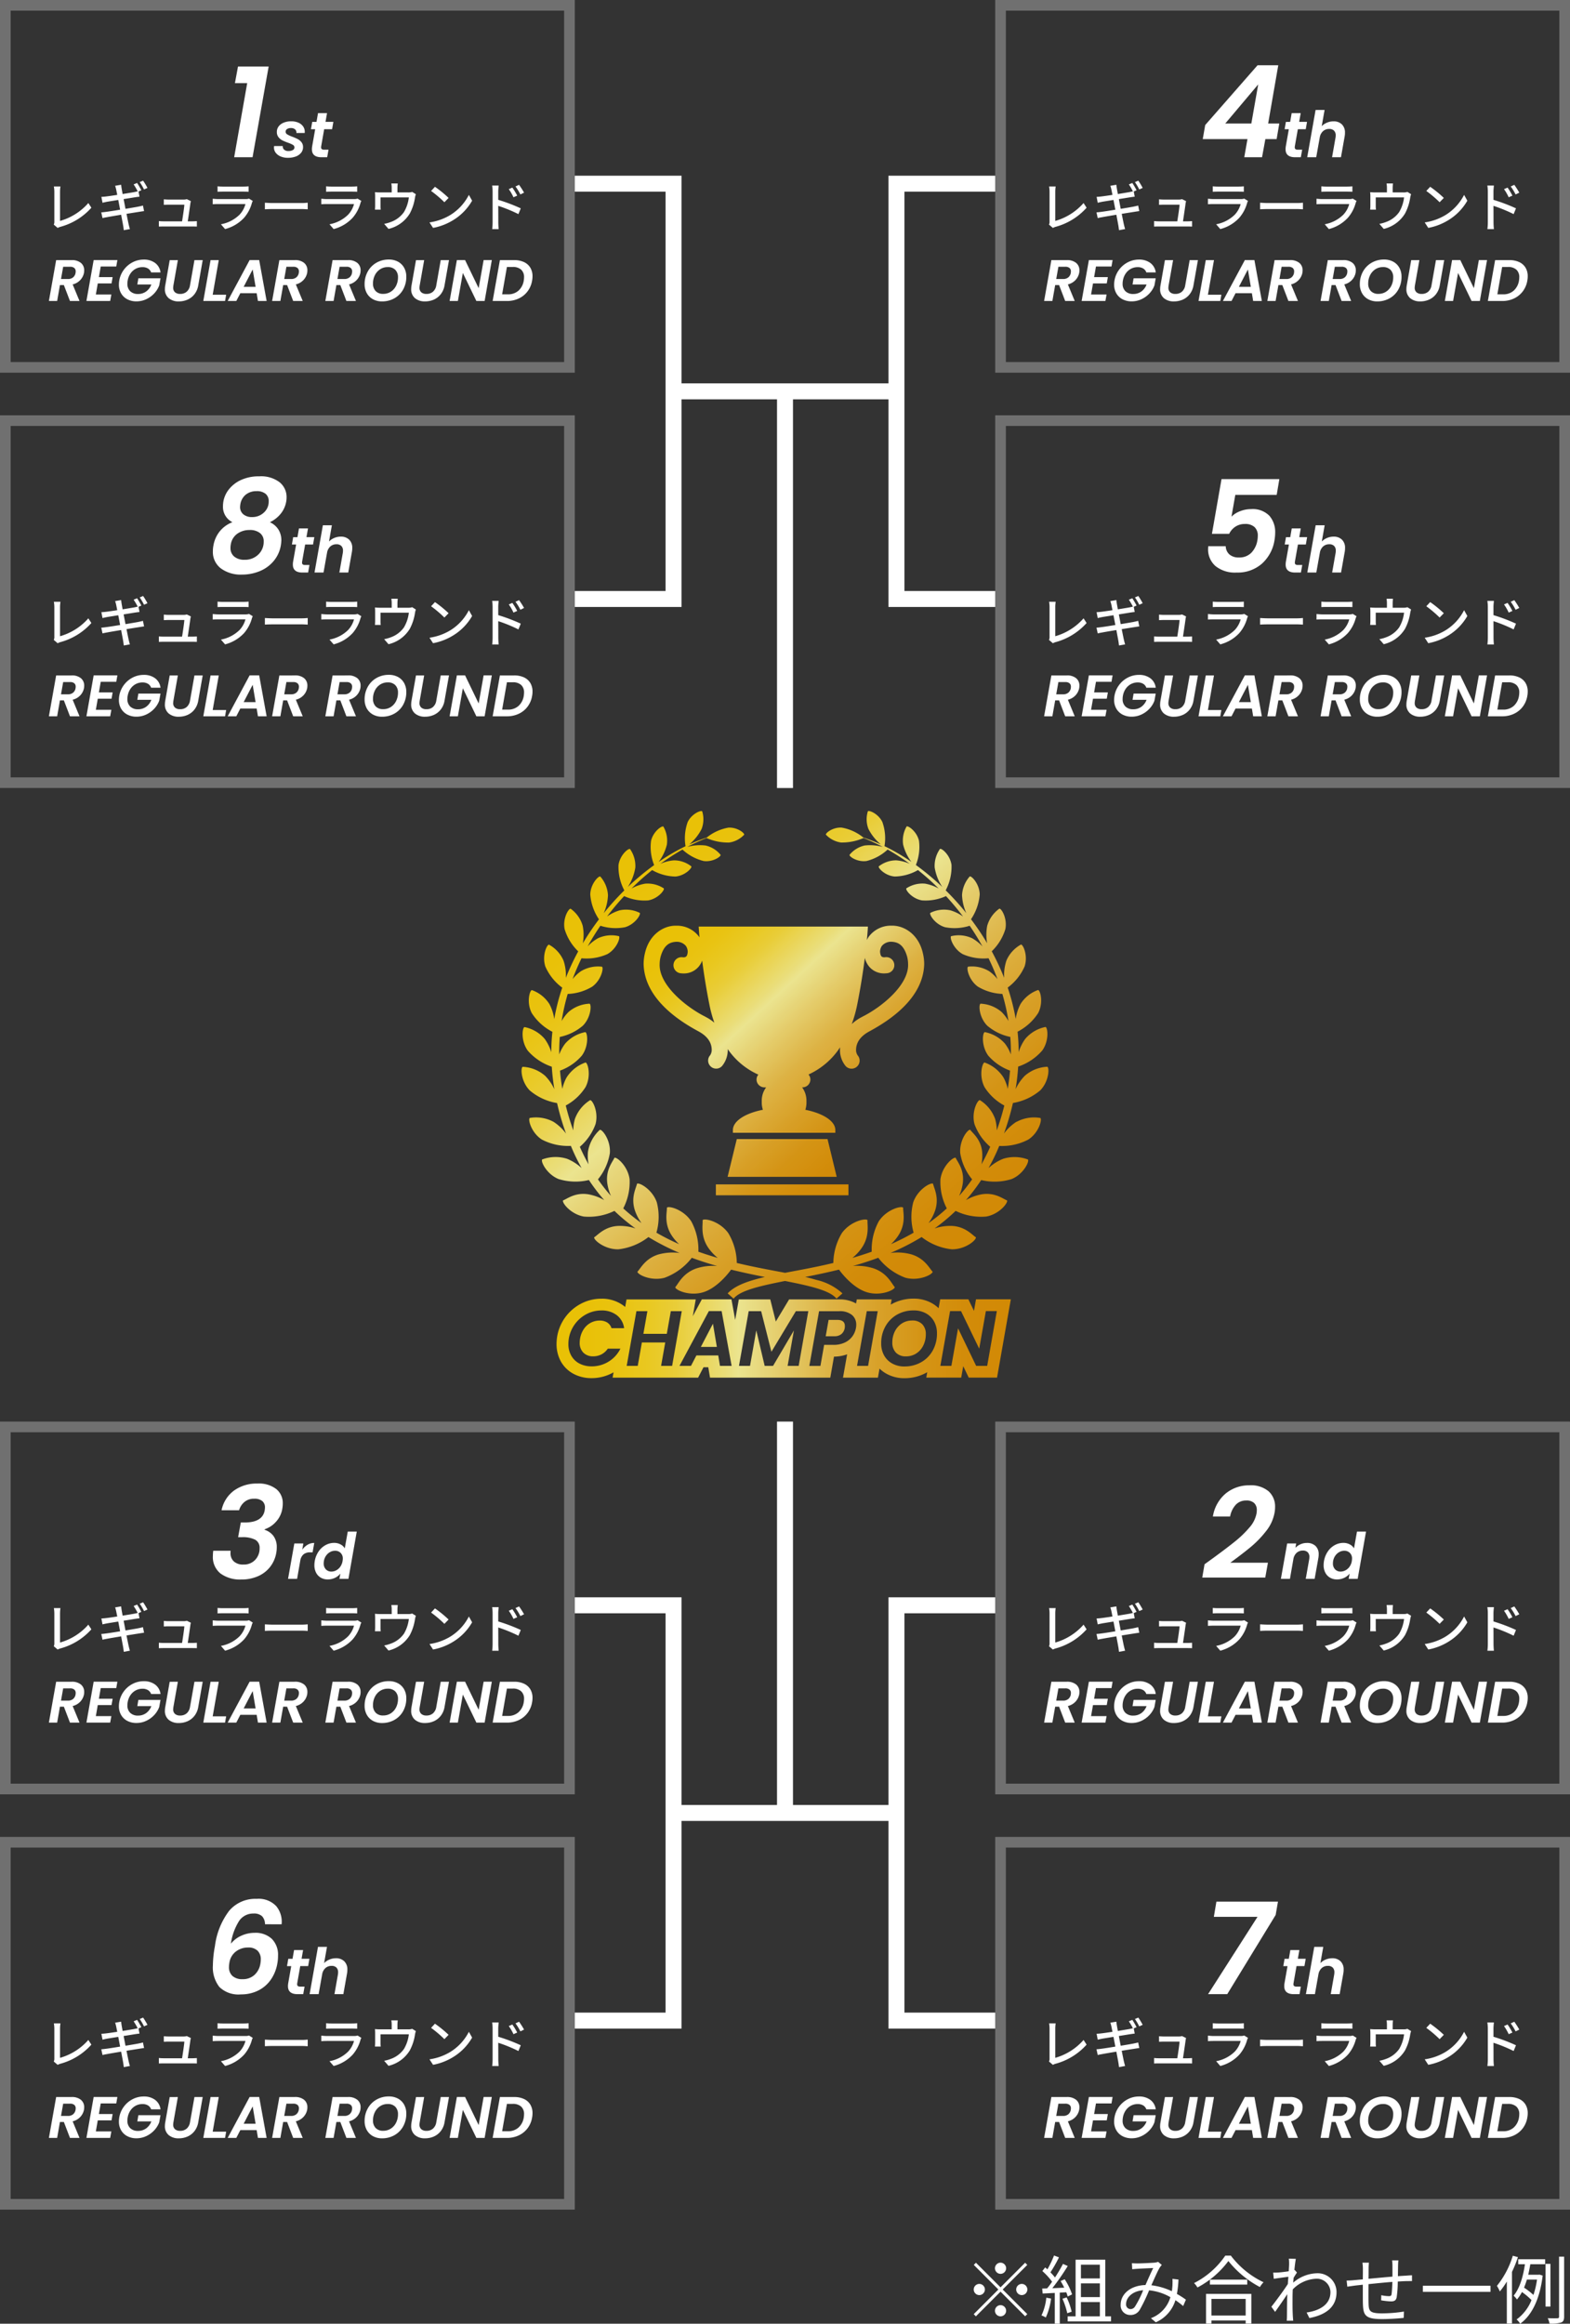 <svg xmlns="http://www.w3.org/2000/svg" xmlns:xlink="http://www.w3.org/1999/xlink" width="295" height="436.429" viewBox="0 0 295 436.429">
  <rect x="0" y="0" width="295" height="436.429" fill="#333333" stroke="none"/>
  <defs>
    <linearGradient id="linear-gradient" x1="0.149" y1="0.131" x2="0.851" y2="0.89" gradientUnits="objectBoundingBox">
      <stop offset="0" stop-color="#fdd000"/>
      <stop offset="0.07" stop-color="#fdd003"/>
      <stop offset="0.14" stop-color="#fdd30e"/>
      <stop offset="0.2" stop-color="#fdd81f"/>
      <stop offset="0.26" stop-color="#fdde38"/>
      <stop offset="0.31" stop-color="#fee659"/>
      <stop offset="0.37" stop-color="#fef080"/>
      <stop offset="0.4" stop-color="#fff799"/>
      <stop offset="0.5" stop-color="#f7db6e"/>
      <stop offset="0.6" stop-color="#f0c147"/>
      <stop offset="0.71" stop-color="#eaad28"/>
      <stop offset="0.81" stop-color="#e69e11"/>
      <stop offset="0.91" stop-color="#e39504"/>
      <stop offset="1" stop-color="#e39300"/>
    </linearGradient>
    <linearGradient id="linear-gradient-2" x1="0.092" y1="-0.022" x2="0.901" y2="0.822" xlink:href="#linear-gradient"/>
    <linearGradient id="linear-gradient-3" x1="0" y1="0.5" x2="1" y2="0.5" xlink:href="#linear-gradient"/>
  </defs>
  <g id="グループ_24838" data-name="グループ 24838" transform="translate(-40 -621)">
    <path id="パス_4809" data-name="パス 4809" d="M1516.075,3653.921h18.558v-78h-18.558" transform="translate(-1368.075 -2920.421)" fill="none" stroke="#fff" stroke-width="3"/>
    <path id="パス_4832" data-name="パス 4832" d="M1516.075,3653.921h18.558v-78h-18.558" transform="translate(-1368.075 -2653.421)" fill="none" stroke="#fff" stroke-width="3"/>
    <path id="パス_4828" data-name="パス 4828" d="M1534.634,3653.921h-18.558v-78h18.558" transform="translate(-1307.634 -2920.421)" fill="none" stroke="#fff" stroke-width="3"/>
    <path id="パス_4830" data-name="パス 4830" d="M1534.634,3653.921h-18.558v-78h18.558" transform="translate(-1307.634 -2653.421)" fill="none" stroke="#fff" stroke-width="3"/>
    <path id="パス_4819" data-name="パス 4819" d="M1559.014,3575.921h-42.939" transform="translate(-1349.575 -2881.421)" fill="none" stroke="#fff" stroke-width="3"/>
    <path id="パス_4831" data-name="パス 4831" d="M1559.014,3575.921h-42.939" transform="translate(-1349.575 -2614.422)" fill="none" stroke="#fff" stroke-width="3"/>
    <g id="グループ_24810" data-name="グループ 24810" transform="translate(0 11)">
      <g id="長方形_23325" data-name="長方形 23325" transform="translate(40 610)" fill="none" stroke="#fff" stroke-width="2" opacity="0.3">
        <rect width="108" height="70" stroke="none"/>
        <rect x="1" y="1" width="106" height="68" fill="none"/>
      </g>
      <g id="グループ_24757" data-name="グループ 24757" transform="translate(-9600 -10533.467)">
        <g id="グループ_24809" data-name="グループ 24809" transform="translate(-67)">
          <path id="パス_4850" data-name="パス 4850" d="M2.808.108A3.435,3.435,0,0,1,1.482-.138,2.247,2.247,0,0,1,.546-.822a1.584,1.584,0,0,1-.342-1A2.536,2.536,0,0,1,.228-2.1H1.86a.771.771,0,0,0,.252.678,1.182,1.182,0,0,0,.816.258,1.648,1.648,0,0,0,.8-.174.552.552,0,0,0,.318-.51.544.544,0,0,0-.294-.48,5.383,5.383,0,0,0-.93-.408A8.968,8.968,0,0,1,1.764-3.18a2.159,2.159,0,0,1-.72-.6,1.531,1.531,0,0,1-.3-.972A1.694,1.694,0,0,1,1.086-5.8,2.21,2.21,0,0,1,2.04-6.5a3.663,3.663,0,0,1,1.4-.252A3.3,3.3,0,0,1,4.776-6.5a2.087,2.087,0,0,1,.894.7,1.734,1.734,0,0,1,.318,1.026,1.427,1.427,0,0,1-.012.216H4.416a.77.77,0,0,0-.24-.672,1.153,1.153,0,0,0-.8-.252,1.242,1.242,0,0,0-.708.186.573.573,0,0,0-.276.5.588.588,0,0,0,.312.51,5.382,5.382,0,0,0,.96.438A9.589,9.589,0,0,1,4.7-3.39a2.163,2.163,0,0,1,.678.576,1.439,1.439,0,0,1,.288.918A1.639,1.639,0,0,1,5.292-.828a2.32,2.32,0,0,1-1.02.7A4.194,4.194,0,0,1,2.808.108Zm6.264-2.16a1.219,1.219,0,0,0-.012.192.4.4,0,0,0,.138.342.8.8,0,0,0,.462.1h.792L10.2,0H9.132q-1.8,0-1.8-1.5a3.286,3.286,0,0,1,.048-.564l.564-3.2H7.152l.24-1.38h.8l.288-1.644h1.692L9.888-6.648h1.476l-.24,1.38H9.636Z" transform="translate(9758.276 11173)" fill="#fff"/>
          <path id="パス_4849" data-name="パス 4849" d="M2.088-13.92l.576-3.12h5.76L5.4,0H1.944L4.392-13.92Z" transform="translate(9749.056 11173)" fill="#fff"/>
        </g>
        <g id="グループ_24758" data-name="グループ 24758">
          <path id="パス_4852" data-name="パス 4852" d="M2.1-.35l.74.63a2.074,2.074,0,0,1,.5-.21A12,12,0,0,0,9.17-3.52L8.6-4.4A11.1,11.1,0,0,1,3.28-1.04V-6.51a6.531,6.531,0,0,1,.08-1H2.12A5.918,5.918,0,0,1,2.21-6.5V-.91A1.1,1.1,0,0,1,2.1-.35ZM17.76-8.17l-.65.27a11.943,11.943,0,0,1,.76,1.3c-.19.05-.43.1-.67.15-.39.07-1.24.21-2.16.36-.09-.51-.16-.89-.18-1.01-.04-.23-.08-.54-.1-.73l-1.13.19a6.025,6.025,0,0,1,.2.71c.03.14.1.51.2,1-.91.14-1.74.26-2.11.3-.31.04-.59.06-.87.07l.21,1.11c.32-.08.56-.13.86-.19.35-.06,1.18-.19,2.1-.34.11.57.23,1.21.35,1.83-1.08.18-2.1.34-2.59.4-.28.04-.7.09-.95.1l.23,1.08c.22-.06.53-.12.93-.19.47-.09,1.48-.26,2.57-.44.17.92.32,1.68.36,1.93.06.3.09.62.14.97L16.41.49c-.1-.3-.18-.65-.25-.94-.06-.27-.21-1.01-.39-1.92.94-.15,1.81-.29,2.33-.37.38-.06.74-.12.97-.14l-.21-1.05c-.23.07-.56.14-.94.22-.48.09-1.37.24-2.34.4-.12-.62-.24-1.26-.35-1.83.9-.14,1.74-.28,2.18-.35.28-.04.62-.09.8-.1l-.18-.98.53-.23A14.4,14.4,0,0,0,17.76-8.17Zm1.13-.43-.64.27a9.978,9.978,0,0,1,.81,1.38l.65-.29A14.448,14.448,0,0,0,18.89-8.6Zm8.97,3.84-.76-.37a2.026,2.026,0,0,1-.6.08H23.66a8.652,8.652,0,0,1-.88-.05v1.04c.27-.01.59-.03.89-.03h2.97c-.03.56-.29,2.28-.43,3.13H22.75a8.125,8.125,0,0,1-.9-.05V.02c.34-.01.57-.02.9-.02h5.39c.24,0,.66.01.85.02V-1c-.23.02-.64.04-.87.04h-.84c.14-.93.42-2.8.5-3.44C27.8-4.5,27.83-4.65,27.86-4.76Zm5.02-2.78v1.03c.28-.02.64-.03.96-.03h3.88c.34,0,.74.01.99.03V-7.54a9.553,9.553,0,0,1-.98.05H33.84A9.148,9.148,0,0,1,32.88-7.54ZM39.5-4.79l-.71-.44a1.984,1.984,0,0,1-.64.09H33.03c-.29,0-.67-.03-1.06-.07v1.04c.38-.03.82-.04,1.06-.04h5.09a4.713,4.713,0,0,1-1.11,2,6.728,6.728,0,0,1-3.5,1.8l.78.9a7.389,7.389,0,0,0,3.58-2.13,7.076,7.076,0,0,0,1.47-2.8A1.757,1.757,0,0,1,39.5-4.79Zm2.27.33v1.24c.34-.03.94-.05,1.49-.05H48.7c.44,0,.9.04,1.12.05V-4.46c-.25.02-.64.06-1.12.06H43.26C42.72-4.4,42.1-4.44,41.77-4.46ZM53.28-7.54v1.03c.28-.02.64-.03.96-.03h3.88c.34,0,.74.01.99.03V-7.54a9.553,9.553,0,0,1-.98.05H54.24A9.148,9.148,0,0,1,53.28-7.54ZM59.9-4.79l-.71-.44a1.984,1.984,0,0,1-.64.09H53.43c-.29,0-.67-.03-1.06-.07v1.04c.38-.03.82-.04,1.06-.04h5.09a4.713,4.713,0,0,1-1.11,2,6.728,6.728,0,0,1-3.5,1.8l.78.9a7.389,7.389,0,0,0,3.58-2.13,7.076,7.076,0,0,0,1.47-2.8A1.757,1.757,0,0,1,59.9-4.79Zm6.84-3.29H65.53a4.536,4.536,0,0,1,.07.83v.86H63.42a9.5,9.5,0,0,1-.97-.05,7.444,7.444,0,0,1,.04.81v1.75c0,.22-.02.51-.04.72h1.09a4.59,4.59,0,0,1-.04-.66V-5.46h5.32A6.938,6.938,0,0,1,67.9-2.7,5.142,5.142,0,0,1,65.38-.82a6.278,6.278,0,0,1-1.2.33L65,.46a6.375,6.375,0,0,0,4.01-2.91,9.3,9.3,0,0,0,.96-2.93,3.759,3.759,0,0,1,.17-.68l-.69-.43a2.2,2.2,0,0,1-.75.1H66.68v-.86A7.153,7.153,0,0,1,66.74-8.08Zm6.99.63L73-6.67a21.689,21.689,0,0,1,2.5,2.12l.79-.81A20.984,20.984,0,0,0,73.73-7.45ZM72.7-.76,73.37.27A11.026,11.026,0,0,0,77.2-1.22a10.224,10.224,0,0,0,3.51-3.62L80.1-5.93a9.521,9.521,0,0,1-3.47,3.77A10.391,10.391,0,0,1,72.7-.76ZM88.27-7.3l-.67.29a9.11,9.11,0,0,1,.88,1.53l.7-.31A12.328,12.328,0,0,0,88.27-7.3Zm1.26-.52-.67.31a9.993,9.993,0,0,1,.92,1.5l.69-.34A14.849,14.849,0,0,0,89.53-7.82ZM84.56-.78A10.6,10.6,0,0,1,84.48.5H85.7c-.04-.36-.07-.97-.07-1.28,0-.33,0-1.71-.01-3.09a27.944,27.944,0,0,1,3.79,1.55l.44-1.08A32.394,32.394,0,0,0,85.62-5V-6.56c0-.36.05-.79.08-1.12H84.47a7.143,7.143,0,0,1,.09,1.12Z" transform="translate(9648 11186)" fill="#fff"/>
          <path id="パス_4851" data-name="パス 4851" d="M4.433-7.678a2.62,2.62,0,0,1,1.782.533A1.767,1.767,0,0,1,6.82-5.753a2.891,2.891,0,0,1-.033.429,2.728,2.728,0,0,1-.677,1.359,2.887,2.887,0,0,1-1.458.852L5.94,0H4.147L3-2.992H2.266L1.738,0H.187L1.551-7.678ZM5.2-5.291q.022-.2.022-.264A.817.817,0,0,0,4.961-6.2a1.193,1.193,0,0,0-.8-.231H2.871l-.407,2.3H3.751a1.486,1.486,0,0,0,.985-.308A1.388,1.388,0,0,0,5.2-5.291Zm4.73-1.188L9.581-4.488h2.585L11.957-3.3H9.372L9.009-1.221h2.915L11.7,0H7.238L8.6-7.689h4.455l-.209,1.21ZM13.409-3.85a4.682,4.682,0,0,1,.869-2.029,4.725,4.725,0,0,1,1.65-1.4,4.5,4.5,0,0,1,2.079-.5,3.463,3.463,0,0,1,2.139.633,2.622,2.622,0,0,1,1.018,1.776H19.393a1.385,1.385,0,0,0-.594-.737,1.964,1.964,0,0,0-1.034-.253A2.667,2.667,0,0,0,16.5-6.05a2.736,2.736,0,0,0-.979.88,3.292,3.292,0,0,0-.528,1.32,2.986,2.986,0,0,0-.055.605,1.866,1.866,0,0,0,.534,1.414,2.034,2.034,0,0,0,1.469.512,2.533,2.533,0,0,0,1.524-.473A2.8,2.8,0,0,0,19.437-3.1H16.8l.2-1.166h4.158l-.242,1.342a4.486,4.486,0,0,1-.924,1.485,4.812,4.812,0,0,1-1.5,1.095,4.28,4.28,0,0,1-1.859.413,3.6,3.6,0,0,1-1.722-.4,2.868,2.868,0,0,1-1.155-1.106,3.212,3.212,0,0,1-.413-1.644A4.681,4.681,0,0,1,13.409-3.85ZM24.42-7.678l-.836,4.741a3.585,3.585,0,0,0-.044.429,1.107,1.107,0,0,0,.341.875,1.411,1.411,0,0,0,.968.3,1.811,1.811,0,0,0,1.227-.412A1.987,1.987,0,0,0,26.7-2.937l.836-4.741h1.551l-.836,4.741a3.648,3.648,0,0,1-.715,1.667,3.391,3.391,0,0,1-1.3,1.012,4.047,4.047,0,0,1-1.645.336,2.835,2.835,0,0,1-1.886-.6,2.142,2.142,0,0,1-.72-1.738,3.769,3.769,0,0,1,.066-.671l.836-4.741Zm6.545,6.5h2.53L33.286,0H29.2l1.364-7.678h1.54Zm8.261-.286H36.157L35.4,0H33.781l4.125-7.689H39.7L41.1,0H39.468Zm-.2-1.2-.55-3.256L36.784-2.662Zm7.348-5.016a2.62,2.62,0,0,1,1.782.533,1.767,1.767,0,0,1,.6,1.391,2.891,2.891,0,0,1-.033.429,2.728,2.728,0,0,1-.677,1.359,2.887,2.887,0,0,1-1.458.852L47.883,0H46.09L44.946-2.992h-.737L43.681,0H42.13l1.364-7.678Zm.77,2.387q.022-.2.022-.264A.817.817,0,0,0,46.9-6.2a1.193,1.193,0,0,0-.8-.231H44.814l-.407,2.3h1.287a1.486,1.486,0,0,0,.985-.308A1.388,1.388,0,0,0,47.146-5.291Zm9.229-2.387a2.62,2.62,0,0,1,1.782.533,1.767,1.767,0,0,1,.6,1.391,2.891,2.891,0,0,1-.033.429,2.728,2.728,0,0,1-.677,1.359,2.887,2.887,0,0,1-1.458.852L57.882,0H56.089L54.945-2.992h-.737L53.68,0H52.129l1.364-7.678Zm.77,2.387q.022-.2.022-.264A.817.817,0,0,0,56.9-6.2a1.193,1.193,0,0,0-.8-.231H54.813l-.407,2.3h1.287a1.486,1.486,0,0,0,.985-.308A1.388,1.388,0,0,0,57.145-5.291ZM62.777.077a3.463,3.463,0,0,1-1.71-.413,2.9,2.9,0,0,1-1.15-1.144,3.392,3.392,0,0,1-.407-1.677A4.8,4.8,0,0,1,60.1-5.533a4.281,4.281,0,0,1,1.628-1.656,4.593,4.593,0,0,1,2.338-.6,3.524,3.524,0,0,1,1.721.407,2.863,2.863,0,0,1,1.149,1.138,3.369,3.369,0,0,1,.407,1.667,4.878,4.878,0,0,1-.583,2.4A4.231,4.231,0,0,1,65.131-.523,4.645,4.645,0,0,1,62.777.077ZM63-1.342a2.583,2.583,0,0,0,1.457-.418,2.789,2.789,0,0,0,.979-1.128,3.474,3.474,0,0,0,.346-1.545,1.942,1.942,0,0,0-.506-1.419,1.9,1.9,0,0,0-1.419-.517,2.564,2.564,0,0,0-1.446.418,2.8,2.8,0,0,0-.979,1.122,3.439,3.439,0,0,0-.347,1.54,1.974,1.974,0,0,0,.5,1.425A1.865,1.865,0,0,0,63-1.342Zm7.7-6.336-.836,4.741a3.585,3.585,0,0,0-.044.429,1.107,1.107,0,0,0,.341.875,1.411,1.411,0,0,0,.968.3,1.811,1.811,0,0,0,1.227-.412,1.986,1.986,0,0,0,.621-1.194l.836-4.741h1.551l-.836,4.741a3.648,3.648,0,0,1-.715,1.667,3.391,3.391,0,0,1-1.3,1.012,4.047,4.047,0,0,1-1.645.336,2.835,2.835,0,0,1-1.886-.6,2.142,2.142,0,0,1-.721-1.738,3.769,3.769,0,0,1,.066-.671l.836-4.741ZM82.06,0H80.509L77.968-5.269,77.033,0H75.482l1.364-7.689h1.54l2.552,5.28.935-5.28h1.54Zm5.555-7.678a4.257,4.257,0,0,1,1.842.368,2.7,2.7,0,0,1,1.188,1.051,3.065,3.065,0,0,1,.412,1.617,4.255,4.255,0,0,1-.077.814,4.561,4.561,0,0,1-.853,2.019A4.405,4.405,0,0,1,88.473-.473,5.136,5.136,0,0,1,86.251,0H83.567l1.364-7.678ZM86.427-1.254a2.9,2.9,0,0,0,1.986-.682,3.184,3.184,0,0,0,1-1.892,4.27,4.27,0,0,0,.055-.627,1.856,1.856,0,0,0-.545-1.43,2.255,2.255,0,0,0-1.59-.506H86.251l-.9,5.137Z" transform="translate(9649 11200)" fill="#fff"/>
        </g>
      </g>
    </g>
    <g id="グループ_24816" data-name="グループ 24816" transform="translate(0 278)">
      <g id="長方形_23325-2" data-name="長方形 23325" transform="translate(40 610)" fill="none" stroke="#fff" stroke-width="2" opacity="0.3">
        <rect width="108" height="70" stroke="none"/>
        <rect x="1" y="1" width="106" height="68" fill="none"/>
      </g>
      <g id="グループ_24757-2" data-name="グループ 24757" transform="translate(-9600 -10533.467)">
        <g id="グループ_24809-2" data-name="グループ 24809" transform="translate(-71)">
          <path id="パス_4862" data-name="パス 4862" d="M2.868-5.472a3.28,3.28,0,0,1,1.008-.936,2.434,2.434,0,0,1,1.248-.336L4.812-4.98H4.368a2,2,0,0,0-1.194.324,1.891,1.891,0,0,0-.654,1.1L1.9,0H.2L1.38-6.648H3.072ZM5.22-3.348a4.534,4.534,0,0,1,.714-1.788,3.737,3.737,0,0,1,1.308-1.2,3.362,3.362,0,0,1,1.626-.42,2.527,2.527,0,0,1,1.188.282,1.9,1.9,0,0,1,.8.75l.564-3.156h1.692L11.544,0H9.852l.18-.984a2.909,2.909,0,0,1-1.014.792,3.077,3.077,0,0,1-1.362.3,2.551,2.551,0,0,1-1.3-.33,2.279,2.279,0,0,1-.888-.936,2.992,2.992,0,0,1-.318-1.41A4.491,4.491,0,0,1,5.22-3.348Zm5.22.024a3.368,3.368,0,0,0,.048-.456,1.455,1.455,0,0,0-.414-1.1,1.442,1.442,0,0,0-1.038-.4,1.939,1.939,0,0,0-.906.228,2.224,2.224,0,0,0-.762.666,2.446,2.446,0,0,0-.432,1.038,2.775,2.775,0,0,0-.036.432,1.545,1.545,0,0,0,.408,1.134,1.388,1.388,0,0,0,1.032.414A1.934,1.934,0,0,0,9.252-1.6a2.191,2.191,0,0,0,.762-.678A2.539,2.539,0,0,0,10.44-3.324Z" transform="translate(9764.924 11173)" fill="#fff"/>
          <path id="パス_4861" data-name="パス 4861" d="M2.352-12.888A6.064,6.064,0,0,1,4.716-16.6,7.283,7.283,0,0,1,9.1-17.9a5.333,5.333,0,0,1,3.528,1.032,3.375,3.375,0,0,1,1.224,2.712,6.015,6.015,0,0,1-.072.888,4.748,4.748,0,0,1-1.212,2.556,4.913,4.913,0,0,1-2.124,1.4v.1a3.291,3.291,0,0,1,1.68,1.188,3.488,3.488,0,0,1,.6,2.1,5.771,5.771,0,0,1-.1,1.08A5.913,5.913,0,0,1,11.5-2.28,5.84,5.84,0,0,1,9.24-.516,7.6,7.6,0,0,1,6.048.12,6.187,6.187,0,0,1,2.16-1,3.945,3.945,0,0,1,.72-4.32a6.8,6.8,0,0,1,.072-.96H4.056a2.854,2.854,0,0,0-.024.432,2.058,2.058,0,0,0,.624,1.572,2.528,2.528,0,0,0,1.8.588,2.89,2.89,0,0,0,2.22-.888A3.082,3.082,0,0,0,9.5-5.76a1.693,1.693,0,0,0-.816-1.584,5.123,5.123,0,0,0-2.52-.48h-.7l.5-2.76h.7q3.384,0,3.792-2.28.048-.384.048-.5A1.536,1.536,0,0,0,10-14.616a2.281,2.281,0,0,0-1.5-.432,2.756,2.756,0,0,0-1.872.624,3.152,3.152,0,0,0-.984,1.536Z" transform="translate(9750.28 11173)" fill="#fff"/>
        </g>
        <g id="グループ_24758-2" data-name="グループ 24758">
          <path id="パス_4864" data-name="パス 4864" d="M2.1-.35l.74.63a2.074,2.074,0,0,1,.5-.21A12,12,0,0,0,9.17-3.52L8.6-4.4A11.1,11.1,0,0,1,3.28-1.04V-6.51a6.531,6.531,0,0,1,.08-1H2.12A5.918,5.918,0,0,1,2.21-6.5V-.91A1.1,1.1,0,0,1,2.1-.35ZM17.76-8.17l-.65.27a11.943,11.943,0,0,1,.76,1.3c-.19.05-.43.1-.67.15-.39.07-1.24.21-2.16.36-.09-.51-.16-.89-.18-1.01-.04-.23-.08-.54-.1-.73l-1.13.19a6.025,6.025,0,0,1,.2.71c.03.14.1.51.2,1-.91.14-1.74.26-2.11.3-.31.04-.59.06-.87.07l.21,1.11c.32-.08.56-.13.86-.19.35-.06,1.18-.19,2.1-.34.11.57.23,1.21.35,1.83-1.08.18-2.1.34-2.59.4-.28.04-.7.09-.95.1l.23,1.08c.22-.06.53-.12.93-.19.47-.09,1.48-.26,2.57-.44.17.92.32,1.68.36,1.93.06.3.09.62.14.97L16.41.49c-.1-.3-.18-.65-.25-.94-.06-.27-.21-1.01-.39-1.92.94-.15,1.81-.29,2.33-.37.38-.06.74-.12.97-.14l-.21-1.05c-.23.07-.56.14-.94.22-.48.09-1.37.24-2.34.4-.12-.62-.24-1.26-.35-1.83.9-.14,1.74-.28,2.18-.35.28-.04.62-.09.8-.1l-.18-.98.53-.23A14.4,14.4,0,0,0,17.76-8.17Zm1.13-.43-.64.27a9.978,9.978,0,0,1,.81,1.38l.65-.29A14.448,14.448,0,0,0,18.89-8.6Zm8.97,3.84-.76-.37a2.026,2.026,0,0,1-.6.08H23.66a8.652,8.652,0,0,1-.88-.05v1.04c.27-.01.59-.03.89-.03h2.97c-.03.56-.29,2.28-.43,3.13H22.75a8.125,8.125,0,0,1-.9-.05V.02c.34-.01.57-.02.9-.02h5.39c.24,0,.66.01.85.02V-1c-.23.02-.64.04-.87.04h-.84c.14-.93.42-2.8.5-3.44C27.8-4.5,27.83-4.65,27.86-4.76Zm5.02-2.78v1.03c.28-.02.64-.03.96-.03h3.88c.34,0,.74.01.99.03V-7.54a9.553,9.553,0,0,1-.98.05H33.84A9.148,9.148,0,0,1,32.88-7.54ZM39.5-4.79l-.71-.44a1.984,1.984,0,0,1-.64.09H33.03c-.29,0-.67-.03-1.06-.07v1.04c.38-.03.82-.04,1.06-.04h5.09a4.713,4.713,0,0,1-1.11,2,6.728,6.728,0,0,1-3.5,1.8l.78.9a7.389,7.389,0,0,0,3.58-2.13,7.076,7.076,0,0,0,1.47-2.8A1.757,1.757,0,0,1,39.5-4.79Zm2.27.33v1.24c.34-.03.94-.05,1.49-.05H48.7c.44,0,.9.04,1.12.05V-4.46c-.25.02-.64.06-1.12.06H43.26C42.72-4.4,42.1-4.44,41.77-4.46ZM53.28-7.54v1.03c.28-.02.64-.03.96-.03h3.88c.34,0,.74.01.99.03V-7.54a9.553,9.553,0,0,1-.98.05H54.24A9.148,9.148,0,0,1,53.28-7.54ZM59.9-4.79l-.71-.44a1.984,1.984,0,0,1-.64.09H53.43c-.29,0-.67-.03-1.06-.07v1.04c.38-.03.82-.04,1.06-.04h5.09a4.713,4.713,0,0,1-1.11,2,6.728,6.728,0,0,1-3.5,1.8l.78.9a7.389,7.389,0,0,0,3.58-2.13,7.076,7.076,0,0,0,1.47-2.8A1.757,1.757,0,0,1,59.9-4.79Zm6.84-3.29H65.53a4.536,4.536,0,0,1,.07.83v.86H63.42a9.5,9.5,0,0,1-.97-.05,7.444,7.444,0,0,1,.04.81v1.75c0,.22-.02.51-.04.72h1.09a4.59,4.59,0,0,1-.04-.66V-5.46h5.32A6.938,6.938,0,0,1,67.9-2.7,5.142,5.142,0,0,1,65.38-.82a6.278,6.278,0,0,1-1.2.33L65,.46a6.375,6.375,0,0,0,4.01-2.91,9.3,9.3,0,0,0,.96-2.93,3.759,3.759,0,0,1,.17-.68l-.69-.43a2.2,2.2,0,0,1-.75.1H66.68v-.86A7.153,7.153,0,0,1,66.74-8.08Zm6.99.63L73-6.67a21.689,21.689,0,0,1,2.5,2.12l.79-.81A20.984,20.984,0,0,0,73.73-7.45ZM72.7-.76,73.37.27A11.026,11.026,0,0,0,77.2-1.22a10.224,10.224,0,0,0,3.51-3.62L80.1-5.93a9.521,9.521,0,0,1-3.47,3.77A10.391,10.391,0,0,1,72.7-.76ZM88.27-7.3l-.67.29a9.11,9.11,0,0,1,.88,1.53l.7-.31A12.328,12.328,0,0,0,88.27-7.3Zm1.26-.52-.67.31a9.993,9.993,0,0,1,.92,1.5l.69-.34A14.849,14.849,0,0,0,89.53-7.82ZM84.56-.78A10.6,10.6,0,0,1,84.48.5H85.7c-.04-.36-.07-.97-.07-1.28,0-.33,0-1.71-.01-3.09a27.944,27.944,0,0,1,3.79,1.55l.44-1.08A32.394,32.394,0,0,0,85.62-5V-6.56c0-.36.05-.79.08-1.12H84.47a7.143,7.143,0,0,1,.09,1.12Z" transform="translate(9648 11186)" fill="#fff"/>
          <path id="パス_4863" data-name="パス 4863" d="M4.433-7.678a2.62,2.62,0,0,1,1.782.533A1.767,1.767,0,0,1,6.82-5.753a2.891,2.891,0,0,1-.033.429,2.728,2.728,0,0,1-.677,1.359,2.887,2.887,0,0,1-1.458.852L5.94,0H4.147L3-2.992H2.266L1.738,0H.187L1.551-7.678ZM5.2-5.291q.022-.2.022-.264A.817.817,0,0,0,4.961-6.2a1.193,1.193,0,0,0-.8-.231H2.871l-.407,2.3H3.751a1.486,1.486,0,0,0,.985-.308A1.388,1.388,0,0,0,5.2-5.291Zm4.73-1.188L9.581-4.488h2.585L11.957-3.3H9.372L9.009-1.221h2.915L11.7,0H7.238L8.6-7.689h4.455l-.209,1.21ZM13.409-3.85a4.682,4.682,0,0,1,.869-2.029,4.725,4.725,0,0,1,1.65-1.4,4.5,4.5,0,0,1,2.079-.5,3.463,3.463,0,0,1,2.139.633,2.622,2.622,0,0,1,1.018,1.776H19.393a1.385,1.385,0,0,0-.594-.737,1.964,1.964,0,0,0-1.034-.253A2.667,2.667,0,0,0,16.5-6.05a2.736,2.736,0,0,0-.979.88,3.292,3.292,0,0,0-.528,1.32,2.986,2.986,0,0,0-.055.605,1.866,1.866,0,0,0,.534,1.414,2.034,2.034,0,0,0,1.469.512,2.533,2.533,0,0,0,1.524-.473A2.8,2.8,0,0,0,19.437-3.1H16.8l.2-1.166h4.158l-.242,1.342a4.486,4.486,0,0,1-.924,1.485,4.812,4.812,0,0,1-1.5,1.095,4.28,4.28,0,0,1-1.859.413,3.6,3.6,0,0,1-1.722-.4,2.868,2.868,0,0,1-1.155-1.106,3.212,3.212,0,0,1-.413-1.644A4.681,4.681,0,0,1,13.409-3.85ZM24.42-7.678l-.836,4.741a3.585,3.585,0,0,0-.044.429,1.107,1.107,0,0,0,.341.875,1.411,1.411,0,0,0,.968.3,1.811,1.811,0,0,0,1.227-.412A1.987,1.987,0,0,0,26.7-2.937l.836-4.741h1.551l-.836,4.741a3.648,3.648,0,0,1-.715,1.667,3.391,3.391,0,0,1-1.3,1.012,4.047,4.047,0,0,1-1.645.336,2.835,2.835,0,0,1-1.886-.6,2.142,2.142,0,0,1-.72-1.738,3.769,3.769,0,0,1,.066-.671l.836-4.741Zm6.545,6.5h2.53L33.286,0H29.2l1.364-7.678h1.54Zm8.261-.286H36.157L35.4,0H33.781l4.125-7.689H39.7L41.1,0H39.468Zm-.2-1.2-.55-3.256L36.784-2.662Zm7.348-5.016a2.62,2.62,0,0,1,1.782.533,1.767,1.767,0,0,1,.6,1.391,2.891,2.891,0,0,1-.033.429,2.728,2.728,0,0,1-.677,1.359,2.887,2.887,0,0,1-1.458.852L47.883,0H46.09L44.946-2.992h-.737L43.681,0H42.13l1.364-7.678Zm.77,2.387q.022-.2.022-.264A.817.817,0,0,0,46.9-6.2a1.193,1.193,0,0,0-.8-.231H44.814l-.407,2.3h1.287a1.486,1.486,0,0,0,.985-.308A1.388,1.388,0,0,0,47.146-5.291Zm9.229-2.387a2.62,2.62,0,0,1,1.782.533,1.767,1.767,0,0,1,.6,1.391,2.891,2.891,0,0,1-.033.429,2.728,2.728,0,0,1-.677,1.359,2.887,2.887,0,0,1-1.458.852L57.882,0H56.089L54.945-2.992h-.737L53.68,0H52.129l1.364-7.678Zm.77,2.387q.022-.2.022-.264A.817.817,0,0,0,56.9-6.2a1.193,1.193,0,0,0-.8-.231H54.813l-.407,2.3h1.287a1.486,1.486,0,0,0,.985-.308A1.388,1.388,0,0,0,57.145-5.291ZM62.777.077a3.463,3.463,0,0,1-1.71-.413,2.9,2.9,0,0,1-1.15-1.144,3.392,3.392,0,0,1-.407-1.677A4.8,4.8,0,0,1,60.1-5.533a4.281,4.281,0,0,1,1.628-1.656,4.593,4.593,0,0,1,2.338-.6,3.524,3.524,0,0,1,1.721.407,2.863,2.863,0,0,1,1.149,1.138,3.369,3.369,0,0,1,.407,1.667,4.878,4.878,0,0,1-.583,2.4A4.231,4.231,0,0,1,65.131-.523,4.645,4.645,0,0,1,62.777.077ZM63-1.342a2.583,2.583,0,0,0,1.457-.418,2.789,2.789,0,0,0,.979-1.128,3.474,3.474,0,0,0,.346-1.545,1.942,1.942,0,0,0-.506-1.419,1.9,1.9,0,0,0-1.419-.517,2.564,2.564,0,0,0-1.446.418,2.8,2.8,0,0,0-.979,1.122,3.439,3.439,0,0,0-.347,1.54,1.974,1.974,0,0,0,.5,1.425A1.865,1.865,0,0,0,63-1.342Zm7.7-6.336-.836,4.741a3.585,3.585,0,0,0-.044.429,1.107,1.107,0,0,0,.341.875,1.411,1.411,0,0,0,.968.3,1.811,1.811,0,0,0,1.227-.412,1.986,1.986,0,0,0,.621-1.194l.836-4.741h1.551l-.836,4.741a3.648,3.648,0,0,1-.715,1.667,3.391,3.391,0,0,1-1.3,1.012,4.047,4.047,0,0,1-1.645.336,2.835,2.835,0,0,1-1.886-.6,2.142,2.142,0,0,1-.721-1.738,3.769,3.769,0,0,1,.066-.671l.836-4.741ZM82.06,0H80.509L77.968-5.269,77.033,0H75.482l1.364-7.689h1.54l2.552,5.28.935-5.28h1.54Zm5.555-7.678a4.257,4.257,0,0,1,1.842.368,2.7,2.7,0,0,1,1.188,1.051,3.065,3.065,0,0,1,.412,1.617,4.255,4.255,0,0,1-.077.814,4.561,4.561,0,0,1-.853,2.019A4.405,4.405,0,0,1,88.473-.473,5.136,5.136,0,0,1,86.251,0H83.567l1.364-7.678ZM86.427-1.254a2.9,2.9,0,0,0,1.986-.682,3.184,3.184,0,0,0,1-1.892,4.27,4.27,0,0,0,.055-.627,1.856,1.856,0,0,0-.545-1.43,2.255,2.255,0,0,0-1.59-.506H86.251l-.9,5.137Z" transform="translate(9649 11200)" fill="#fff"/>
        </g>
      </g>
    </g>
    <g id="グループ_24813" data-name="グループ 24813" transform="translate(0 89)">
      <g id="長方形_23325-3" data-name="長方形 23325" transform="translate(40 610)" fill="none" stroke="#fff" stroke-width="2" opacity="0.3">
        <rect width="108" height="70" stroke="none"/>
        <rect x="1" y="1" width="106" height="68" fill="none"/>
      </g>
      <g id="グループ_24757-3" data-name="グループ 24757" transform="translate(-9600 -10533.467)">
        <g id="グループ_24809-3" data-name="グループ 24809" transform="translate(-71)">
          <path id="パス_4854" data-name="パス 4854" d="M2.532-2.052a1.219,1.219,0,0,0-.012.192.4.4,0,0,0,.138.342.8.8,0,0,0,.462.1h.792L3.66,0H2.592q-1.8,0-1.8-1.5A3.286,3.286,0,0,1,.84-2.064l.564-3.2H.612l.24-1.38h.8l.288-1.644H3.636L3.348-6.648H4.824l-.24,1.38H3.1ZM9.8-6.744a2.155,2.155,0,0,1,1.566.564A2.1,2.1,0,0,1,11.952-4.6a3.7,3.7,0,0,1-.06.7L11.2,0H9.528l.648-3.672a2.554,2.554,0,0,0,.036-.42A1.222,1.222,0,0,0,9.894-5a1.24,1.24,0,0,0-.906-.312,1.69,1.69,0,0,0-1.14.4,1.994,1.994,0,0,0-.624,1.146L6.552,0H4.86L6.432-8.88H8.124l-.54,3.048a2.977,2.977,0,0,1,.99-.666A3.127,3.127,0,0,1,9.8-6.744Z" transform="translate(9765.236 11173)" fill="#fff"/>
          <path id="パス_4853" data-name="パス 4853" d="M4.632-9.456a3.2,3.2,0,0,1-1.776-2.976,5.691,5.691,0,0,1,.072-.888,5.088,5.088,0,0,1,1.08-2.352,6.187,6.187,0,0,1,2.3-1.74,7.994,7.994,0,0,1,3.36-.66A5.752,5.752,0,0,1,13.5-16.956a3.573,3.573,0,0,1,1.308,2.844,4.555,4.555,0,0,1-.072.792A4.94,4.94,0,0,1,13.668-11a5.754,5.754,0,0,1-2,1.548A3.7,3.7,0,0,1,13.26-8.1a3.751,3.751,0,0,1,.564,2.076,7.794,7.794,0,0,1-.1.96,6.182,6.182,0,0,1-1.356,2.916,6.728,6.728,0,0,1-2.6,1.884,8.671,8.671,0,0,1-3.36.648A6.262,6.262,0,0,1,2.46-.78,3.857,3.857,0,0,1,.96-4.008a5.394,5.394,0,0,1,.1-1.056A5.782,5.782,0,0,1,2.28-7.776,5.68,5.68,0,0,1,4.632-9.456Zm4.536-5.832a3.14,3.14,0,0,0-2.016.648A2.9,2.9,0,0,0,6.12-12.816a3.9,3.9,0,0,0-.048.48,1.74,1.74,0,0,0,.612,1.4,2.467,2.467,0,0,0,1.644.516,3.142,3.142,0,0,0,2.208-.84,2.75,2.75,0,0,0,.912-2.112,1.74,1.74,0,0,0-.6-1.428A2.58,2.58,0,0,0,9.168-15.288Zm-1.3,7.3a3.874,3.874,0,0,0-2.352.72,3.035,3.035,0,0,0-1.2,2.064,2.911,2.911,0,0,0-.048.6A2.016,2.016,0,0,0,4.968-3a2.884,2.884,0,0,0,1.944.6A3.555,3.555,0,0,0,9.5-3.384a3.282,3.282,0,0,0,1.008-2.448,1.91,1.91,0,0,0-.72-1.6A3.029,3.029,0,0,0,7.872-7.992Z" transform="translate(9750.04 11173)" fill="#fff"/>
        </g>
        <g id="グループ_24758-3" data-name="グループ 24758">
          <path id="パス_4855" data-name="パス 4855" d="M2.1-.35l.74.63a2.074,2.074,0,0,1,.5-.21A12,12,0,0,0,9.17-3.52L8.6-4.4A11.1,11.1,0,0,1,3.28-1.04V-6.51a6.531,6.531,0,0,1,.08-1H2.12A5.918,5.918,0,0,1,2.21-6.5V-.91A1.1,1.1,0,0,1,2.1-.35ZM17.76-8.17l-.65.27a11.943,11.943,0,0,1,.76,1.3c-.19.05-.43.1-.67.15-.39.07-1.24.21-2.16.36-.09-.51-.16-.89-.18-1.01-.04-.23-.08-.54-.1-.73l-1.13.19a6.025,6.025,0,0,1,.2.71c.03.14.1.51.2,1-.91.14-1.74.26-2.11.3-.31.04-.59.06-.87.07l.21,1.11c.32-.08.56-.13.86-.19.35-.06,1.18-.19,2.1-.34.11.57.23,1.21.35,1.83-1.08.18-2.1.34-2.59.4-.28.04-.7.09-.95.1l.23,1.08c.22-.06.53-.12.93-.19.47-.09,1.48-.26,2.57-.44.17.92.32,1.68.36,1.93.06.3.09.62.14.97L16.41.49c-.1-.3-.18-.65-.25-.94-.06-.27-.21-1.01-.39-1.92.94-.15,1.81-.29,2.33-.37.38-.06.74-.12.97-.14l-.21-1.05c-.23.07-.56.14-.94.22-.48.09-1.37.24-2.34.4-.12-.62-.24-1.26-.35-1.83.9-.14,1.74-.28,2.18-.35.28-.04.62-.09.8-.1l-.18-.98.53-.23A14.4,14.4,0,0,0,17.76-8.17Zm1.13-.43-.64.27a9.978,9.978,0,0,1,.81,1.38l.65-.29A14.448,14.448,0,0,0,18.89-8.6Zm8.97,3.84-.76-.37a2.026,2.026,0,0,1-.6.08H23.66a8.652,8.652,0,0,1-.88-.05v1.04c.27-.01.59-.03.89-.03h2.97c-.03.56-.29,2.28-.43,3.13H22.75a8.125,8.125,0,0,1-.9-.05V.02c.34-.01.57-.02.9-.02h5.39c.24,0,.66.01.85.02V-1c-.23.02-.64.04-.87.04h-.84c.14-.93.42-2.8.5-3.44C27.8-4.5,27.83-4.65,27.86-4.76Zm5.02-2.78v1.03c.28-.02.64-.03.96-.03h3.88c.34,0,.74.01.99.03V-7.54a9.553,9.553,0,0,1-.98.05H33.84A9.148,9.148,0,0,1,32.88-7.54ZM39.5-4.79l-.71-.44a1.984,1.984,0,0,1-.64.09H33.03c-.29,0-.67-.03-1.06-.07v1.04c.38-.03.82-.04,1.06-.04h5.09a4.713,4.713,0,0,1-1.11,2,6.728,6.728,0,0,1-3.5,1.8l.78.9a7.389,7.389,0,0,0,3.58-2.13,7.076,7.076,0,0,0,1.47-2.8A1.757,1.757,0,0,1,39.5-4.79Zm2.27.33v1.24c.34-.03.94-.05,1.49-.05H48.7c.44,0,.9.04,1.12.05V-4.46c-.25.02-.64.06-1.12.06H43.26C42.72-4.4,42.1-4.44,41.77-4.46ZM53.28-7.54v1.03c.28-.02.64-.03.96-.03h3.88c.34,0,.74.01.99.03V-7.54a9.553,9.553,0,0,1-.98.05H54.24A9.148,9.148,0,0,1,53.28-7.54ZM59.9-4.79l-.71-.44a1.984,1.984,0,0,1-.64.09H53.43c-.29,0-.67-.03-1.06-.07v1.04c.38-.03.82-.04,1.06-.04h5.09a4.713,4.713,0,0,1-1.11,2,6.728,6.728,0,0,1-3.5,1.8l.78.9a7.389,7.389,0,0,0,3.58-2.13,7.076,7.076,0,0,0,1.47-2.8A1.757,1.757,0,0,1,59.9-4.79Zm6.84-3.29H65.53a4.536,4.536,0,0,1,.07.83v.86H63.42a9.5,9.5,0,0,1-.97-.05,7.444,7.444,0,0,1,.04.81v1.75c0,.22-.02.51-.04.72h1.09a4.59,4.59,0,0,1-.04-.66V-5.46h5.32A6.938,6.938,0,0,1,67.9-2.7,5.142,5.142,0,0,1,65.38-.82a6.278,6.278,0,0,1-1.2.33L65,.46a6.375,6.375,0,0,0,4.01-2.91,9.3,9.3,0,0,0,.96-2.93,3.759,3.759,0,0,1,.17-.68l-.69-.43a2.2,2.2,0,0,1-.75.1H66.68v-.86A7.153,7.153,0,0,1,66.74-8.08Zm6.99.63L73-6.67a21.689,21.689,0,0,1,2.5,2.12l.79-.81A20.984,20.984,0,0,0,73.73-7.45ZM72.7-.76,73.37.27A11.026,11.026,0,0,0,77.2-1.22a10.224,10.224,0,0,0,3.51-3.62L80.1-5.93a9.521,9.521,0,0,1-3.47,3.77A10.391,10.391,0,0,1,72.7-.76ZM88.27-7.3l-.67.29a9.11,9.11,0,0,1,.88,1.53l.7-.31A12.328,12.328,0,0,0,88.27-7.3Zm1.26-.52-.67.31a9.993,9.993,0,0,1,.92,1.5l.69-.34A14.849,14.849,0,0,0,89.53-7.82ZM84.56-.78A10.6,10.6,0,0,1,84.48.5H85.7c-.04-.36-.07-.97-.07-1.28,0-.33,0-1.71-.01-3.09a27.944,27.944,0,0,1,3.79,1.55l.44-1.08A32.394,32.394,0,0,0,85.62-5V-6.56c0-.36.05-.79.08-1.12H84.47a7.143,7.143,0,0,1,.09,1.12Z" transform="translate(9648 11186)" fill="#fff"/>
          <path id="パス_4856" data-name="パス 4856" d="M4.433-7.678a2.62,2.62,0,0,1,1.782.533A1.767,1.767,0,0,1,6.82-5.753a2.891,2.891,0,0,1-.033.429,2.728,2.728,0,0,1-.677,1.359,2.887,2.887,0,0,1-1.458.852L5.94,0H4.147L3-2.992H2.266L1.738,0H.187L1.551-7.678ZM5.2-5.291q.022-.2.022-.264A.817.817,0,0,0,4.961-6.2a1.193,1.193,0,0,0-.8-.231H2.871l-.407,2.3H3.751a1.486,1.486,0,0,0,.985-.308A1.388,1.388,0,0,0,5.2-5.291Zm4.73-1.188L9.581-4.488h2.585L11.957-3.3H9.372L9.009-1.221h2.915L11.7,0H7.238L8.6-7.689h4.455l-.209,1.21ZM13.409-3.85a4.682,4.682,0,0,1,.869-2.029,4.725,4.725,0,0,1,1.65-1.4,4.5,4.5,0,0,1,2.079-.5,3.463,3.463,0,0,1,2.139.633,2.622,2.622,0,0,1,1.018,1.776H19.393a1.385,1.385,0,0,0-.594-.737,1.964,1.964,0,0,0-1.034-.253A2.667,2.667,0,0,0,16.5-6.05a2.736,2.736,0,0,0-.979.88,3.292,3.292,0,0,0-.528,1.32,2.986,2.986,0,0,0-.055.605,1.866,1.866,0,0,0,.534,1.414,2.034,2.034,0,0,0,1.469.512,2.533,2.533,0,0,0,1.524-.473A2.8,2.8,0,0,0,19.437-3.1H16.8l.2-1.166h4.158l-.242,1.342a4.486,4.486,0,0,1-.924,1.485,4.812,4.812,0,0,1-1.5,1.095,4.28,4.28,0,0,1-1.859.413,3.6,3.6,0,0,1-1.722-.4,2.868,2.868,0,0,1-1.155-1.106,3.212,3.212,0,0,1-.413-1.644A4.681,4.681,0,0,1,13.409-3.85ZM24.42-7.678l-.836,4.741a3.585,3.585,0,0,0-.044.429,1.107,1.107,0,0,0,.341.875,1.411,1.411,0,0,0,.968.3,1.811,1.811,0,0,0,1.227-.412A1.987,1.987,0,0,0,26.7-2.937l.836-4.741h1.551l-.836,4.741a3.648,3.648,0,0,1-.715,1.667,3.391,3.391,0,0,1-1.3,1.012,4.047,4.047,0,0,1-1.645.336,2.835,2.835,0,0,1-1.886-.6,2.142,2.142,0,0,1-.72-1.738,3.769,3.769,0,0,1,.066-.671l.836-4.741Zm6.545,6.5h2.53L33.286,0H29.2l1.364-7.678h1.54Zm8.261-.286H36.157L35.4,0H33.781l4.125-7.689H39.7L41.1,0H39.468Zm-.2-1.2-.55-3.256L36.784-2.662Zm7.348-5.016a2.62,2.62,0,0,1,1.782.533,1.767,1.767,0,0,1,.6,1.391,2.891,2.891,0,0,1-.033.429,2.728,2.728,0,0,1-.677,1.359,2.887,2.887,0,0,1-1.458.852L47.883,0H46.09L44.946-2.992h-.737L43.681,0H42.13l1.364-7.678Zm.77,2.387q.022-.2.022-.264A.817.817,0,0,0,46.9-6.2a1.193,1.193,0,0,0-.8-.231H44.814l-.407,2.3h1.287a1.486,1.486,0,0,0,.985-.308A1.388,1.388,0,0,0,47.146-5.291Zm9.229-2.387a2.62,2.62,0,0,1,1.782.533,1.767,1.767,0,0,1,.6,1.391,2.891,2.891,0,0,1-.033.429,2.728,2.728,0,0,1-.677,1.359,2.887,2.887,0,0,1-1.458.852L57.882,0H56.089L54.945-2.992h-.737L53.68,0H52.129l1.364-7.678Zm.77,2.387q.022-.2.022-.264A.817.817,0,0,0,56.9-6.2a1.193,1.193,0,0,0-.8-.231H54.813l-.407,2.3h1.287a1.486,1.486,0,0,0,.985-.308A1.388,1.388,0,0,0,57.145-5.291ZM62.777.077a3.463,3.463,0,0,1-1.71-.413,2.9,2.9,0,0,1-1.15-1.144,3.392,3.392,0,0,1-.407-1.677A4.8,4.8,0,0,1,60.1-5.533a4.281,4.281,0,0,1,1.628-1.656,4.593,4.593,0,0,1,2.338-.6,3.524,3.524,0,0,1,1.721.407,2.863,2.863,0,0,1,1.149,1.138,3.369,3.369,0,0,1,.407,1.667,4.878,4.878,0,0,1-.583,2.4A4.231,4.231,0,0,1,65.131-.523,4.645,4.645,0,0,1,62.777.077ZM63-1.342a2.583,2.583,0,0,0,1.457-.418,2.789,2.789,0,0,0,.979-1.128,3.474,3.474,0,0,0,.346-1.545,1.942,1.942,0,0,0-.506-1.419,1.9,1.9,0,0,0-1.419-.517,2.564,2.564,0,0,0-1.446.418,2.8,2.8,0,0,0-.979,1.122,3.439,3.439,0,0,0-.347,1.54,1.974,1.974,0,0,0,.5,1.425A1.865,1.865,0,0,0,63-1.342Zm7.7-6.336-.836,4.741a3.585,3.585,0,0,0-.044.429,1.107,1.107,0,0,0,.341.875,1.411,1.411,0,0,0,.968.3,1.811,1.811,0,0,0,1.227-.412,1.986,1.986,0,0,0,.621-1.194l.836-4.741h1.551l-.836,4.741a3.648,3.648,0,0,1-.715,1.667,3.391,3.391,0,0,1-1.3,1.012,4.047,4.047,0,0,1-1.645.336,2.835,2.835,0,0,1-1.886-.6,2.142,2.142,0,0,1-.721-1.738,3.769,3.769,0,0,1,.066-.671l.836-4.741ZM82.06,0H80.509L77.968-5.269,77.033,0H75.482l1.364-7.689h1.54l2.552,5.28.935-5.28h1.54Zm5.555-7.678a4.257,4.257,0,0,1,1.842.368,2.7,2.7,0,0,1,1.188,1.051,3.065,3.065,0,0,1,.412,1.617,4.255,4.255,0,0,1-.077.814,4.561,4.561,0,0,1-.853,2.019A4.405,4.405,0,0,1,88.473-.473,5.136,5.136,0,0,1,86.251,0H83.567l1.364-7.678ZM86.427-1.254a2.9,2.9,0,0,0,1.986-.682,3.184,3.184,0,0,0,1-1.892,4.27,4.27,0,0,0,.055-.627,1.856,1.856,0,0,0-.545-1.43,2.255,2.255,0,0,0-1.59-.506H86.251l-.9,5.137Z" transform="translate(9649 11200)" fill="#fff"/>
        </g>
      </g>
    </g>
    <g id="グループ_24818" data-name="グループ 24818" transform="translate(187 11)">
      <g id="長方形_23325-4" data-name="長方形 23325" transform="translate(40 610)" fill="none" stroke="#fff" stroke-width="2" opacity="0.3">
        <rect width="108" height="70" stroke="none"/>
        <rect x="1" y="1" width="106" height="68" fill="none"/>
      </g>
      <g id="グループ_24757-4" data-name="グループ 24757" transform="translate(-9600 -10533.467)">
        <g id="グループ_24809-4" data-name="グループ 24809" transform="translate(-72)">
          <path id="パス_4848" data-name="パス 4848" d="M2.532-2.052a1.219,1.219,0,0,0-.012.192.4.4,0,0,0,.138.342.8.8,0,0,0,.462.1h.792L3.66,0H2.592q-1.8,0-1.8-1.5A3.286,3.286,0,0,1,.84-2.064l.564-3.2H.612l.24-1.38h.8l.288-1.644H3.636L3.348-6.648H4.824l-.24,1.38H3.1ZM9.8-6.744a2.155,2.155,0,0,1,1.566.564A2.1,2.1,0,0,1,11.952-4.6a3.7,3.7,0,0,1-.06.7L11.2,0H9.528l.648-3.672a2.554,2.554,0,0,0,.036-.42A1.222,1.222,0,0,0,9.894-5a1.24,1.24,0,0,0-.906-.312,1.69,1.69,0,0,0-1.14.4,1.994,1.994,0,0,0-.624,1.146L6.552,0H4.86L6.432-8.88H8.124l-.54,3.048a2.977,2.977,0,0,1,.99-.666A3.127,3.127,0,0,1,9.8-6.744Z" transform="translate(9765.764 11173)" fill="#fff"/>
          <path id="パス_4847" data-name="パス 4847" d="M.5-3.408.96-6.048,10.8-17.28h3.888l-1.9,10.944H14.88l-.5,2.928H12.264L11.64,0H8.3l.6-3.408ZM10.92-13.68,4.728-6.336h4.9Z" transform="translate(9750.496 11173)" fill="#fff"/>
        </g>
        <g id="グループ_24758-4" data-name="グループ 24758">
          <path id="パス_4846" data-name="パス 4846" d="M2.1-.35l.74.63a2.074,2.074,0,0,1,.5-.21A12,12,0,0,0,9.17-3.52L8.6-4.4A11.1,11.1,0,0,1,3.28-1.04V-6.51a6.531,6.531,0,0,1,.08-1H2.12A5.918,5.918,0,0,1,2.21-6.5V-.91A1.1,1.1,0,0,1,2.1-.35ZM17.76-8.17l-.65.27a11.943,11.943,0,0,1,.76,1.3c-.19.05-.43.1-.67.15-.39.07-1.24.21-2.16.36-.09-.51-.16-.89-.18-1.01-.04-.23-.08-.54-.1-.73l-1.13.19a6.025,6.025,0,0,1,.2.71c.03.14.1.51.2,1-.91.14-1.74.26-2.11.3-.31.04-.59.06-.87.07l.21,1.11c.32-.08.56-.13.86-.19.35-.06,1.18-.19,2.1-.34.11.57.23,1.21.35,1.83-1.08.18-2.1.34-2.59.4-.28.04-.7.09-.95.1l.23,1.08c.22-.06.53-.12.93-.19.47-.09,1.48-.26,2.57-.44.17.92.32,1.68.36,1.93.06.3.09.62.14.97L16.41.49c-.1-.3-.18-.65-.25-.94-.06-.27-.21-1.01-.39-1.92.94-.15,1.81-.29,2.33-.37.38-.06.74-.12.97-.14l-.21-1.05c-.23.07-.56.14-.94.22-.48.09-1.37.24-2.34.4-.12-.62-.24-1.26-.35-1.83.9-.14,1.74-.28,2.18-.35.28-.04.62-.09.8-.1l-.18-.98.53-.23A14.4,14.4,0,0,0,17.76-8.17Zm1.13-.43-.64.27a9.978,9.978,0,0,1,.81,1.38l.65-.29A14.448,14.448,0,0,0,18.89-8.6Zm8.97,3.84-.76-.37a2.026,2.026,0,0,1-.6.08H23.66a8.652,8.652,0,0,1-.88-.05v1.04c.27-.01.59-.03.89-.03h2.97c-.03.56-.29,2.28-.43,3.13H22.75a8.125,8.125,0,0,1-.9-.05V.02c.34-.01.57-.02.9-.02h5.39c.24,0,.66.01.85.02V-1c-.23.02-.64.04-.87.04h-.84c.14-.93.42-2.8.5-3.44C27.8-4.5,27.83-4.65,27.86-4.76Zm5.02-2.78v1.03c.28-.02.64-.03.96-.03h3.88c.34,0,.74.01.99.03V-7.54a9.553,9.553,0,0,1-.98.05H33.84A9.148,9.148,0,0,1,32.88-7.54ZM39.5-4.79l-.71-.44a1.984,1.984,0,0,1-.64.09H33.03c-.29,0-.67-.03-1.06-.07v1.04c.38-.03.82-.04,1.06-.04h5.09a4.713,4.713,0,0,1-1.11,2,6.728,6.728,0,0,1-3.5,1.8l.78.9a7.389,7.389,0,0,0,3.58-2.13,7.076,7.076,0,0,0,1.47-2.8A1.757,1.757,0,0,1,39.5-4.79Zm2.27.33v1.24c.34-.03.94-.05,1.49-.05H48.7c.44,0,.9.04,1.12.05V-4.46c-.25.02-.64.06-1.12.06H43.26C42.72-4.4,42.1-4.44,41.77-4.46ZM53.28-7.54v1.03c.28-.02.64-.03.96-.03h3.88c.34,0,.74.01.99.03V-7.54a9.553,9.553,0,0,1-.98.05H54.24A9.148,9.148,0,0,1,53.28-7.54ZM59.9-4.79l-.71-.44a1.984,1.984,0,0,1-.64.09H53.43c-.29,0-.67-.03-1.06-.07v1.04c.38-.03.82-.04,1.06-.04h5.09a4.713,4.713,0,0,1-1.11,2,6.728,6.728,0,0,1-3.5,1.8l.78.9a7.389,7.389,0,0,0,3.58-2.13,7.076,7.076,0,0,0,1.47-2.8A1.757,1.757,0,0,1,59.9-4.79Zm6.84-3.29H65.53a4.536,4.536,0,0,1,.07.83v.86H63.42a9.5,9.5,0,0,1-.97-.05,7.444,7.444,0,0,1,.04.81v1.75c0,.22-.02.51-.04.72h1.09a4.59,4.59,0,0,1-.04-.66V-5.46h5.32A6.938,6.938,0,0,1,67.9-2.7,5.142,5.142,0,0,1,65.38-.82a6.278,6.278,0,0,1-1.2.33L65,.46a6.375,6.375,0,0,0,4.01-2.91,9.3,9.3,0,0,0,.96-2.93,3.759,3.759,0,0,1,.17-.68l-.69-.43a2.2,2.2,0,0,1-.75.1H66.68v-.86A7.153,7.153,0,0,1,66.74-8.08Zm6.99.63L73-6.67a21.689,21.689,0,0,1,2.5,2.12l.79-.81A20.984,20.984,0,0,0,73.73-7.45ZM72.7-.76,73.37.27A11.026,11.026,0,0,0,77.2-1.22a10.224,10.224,0,0,0,3.51-3.62L80.1-5.93a9.521,9.521,0,0,1-3.47,3.77A10.391,10.391,0,0,1,72.7-.76ZM88.27-7.3l-.67.29a9.11,9.11,0,0,1,.88,1.53l.7-.31A12.328,12.328,0,0,0,88.27-7.3Zm1.26-.52-.67.31a9.993,9.993,0,0,1,.92,1.5l.69-.34A14.849,14.849,0,0,0,89.53-7.82ZM84.56-.78A10.6,10.6,0,0,1,84.48.5H85.7c-.04-.36-.07-.97-.07-1.28,0-.33,0-1.71-.01-3.09a27.944,27.944,0,0,1,3.79,1.55l.44-1.08A32.394,32.394,0,0,0,85.62-5V-6.56c0-.36.05-.79.08-1.12H84.47a7.143,7.143,0,0,1,.09,1.12Z" transform="translate(9648 11186)" fill="#fff"/>
          <path id="パス_4845" data-name="パス 4845" d="M4.433-7.678a2.62,2.62,0,0,1,1.782.533A1.767,1.767,0,0,1,6.82-5.753a2.891,2.891,0,0,1-.033.429,2.728,2.728,0,0,1-.677,1.359,2.887,2.887,0,0,1-1.458.852L5.94,0H4.147L3-2.992H2.266L1.738,0H.187L1.551-7.678ZM5.2-5.291q.022-.2.022-.264A.817.817,0,0,0,4.961-6.2a1.193,1.193,0,0,0-.8-.231H2.871l-.407,2.3H3.751a1.486,1.486,0,0,0,.985-.308A1.388,1.388,0,0,0,5.2-5.291Zm4.73-1.188L9.581-4.488h2.585L11.957-3.3H9.372L9.009-1.221h2.915L11.7,0H7.238L8.6-7.689h4.455l-.209,1.21ZM13.409-3.85a4.682,4.682,0,0,1,.869-2.029,4.725,4.725,0,0,1,1.65-1.4,4.5,4.5,0,0,1,2.079-.5,3.463,3.463,0,0,1,2.139.633,2.622,2.622,0,0,1,1.018,1.776H19.393a1.385,1.385,0,0,0-.594-.737,1.964,1.964,0,0,0-1.034-.253A2.667,2.667,0,0,0,16.5-6.05a2.736,2.736,0,0,0-.979.88,3.292,3.292,0,0,0-.528,1.32,2.986,2.986,0,0,0-.055.605,1.866,1.866,0,0,0,.534,1.414,2.034,2.034,0,0,0,1.469.512,2.533,2.533,0,0,0,1.524-.473A2.8,2.8,0,0,0,19.437-3.1H16.8l.2-1.166h4.158l-.242,1.342a4.486,4.486,0,0,1-.924,1.485,4.812,4.812,0,0,1-1.5,1.095,4.28,4.28,0,0,1-1.859.413,3.6,3.6,0,0,1-1.722-.4,2.868,2.868,0,0,1-1.155-1.106,3.212,3.212,0,0,1-.413-1.644A4.681,4.681,0,0,1,13.409-3.85ZM24.42-7.678l-.836,4.741a3.585,3.585,0,0,0-.044.429,1.107,1.107,0,0,0,.341.875,1.411,1.411,0,0,0,.968.3,1.811,1.811,0,0,0,1.227-.412A1.987,1.987,0,0,0,26.7-2.937l.836-4.741h1.551l-.836,4.741a3.648,3.648,0,0,1-.715,1.667,3.391,3.391,0,0,1-1.3,1.012,4.047,4.047,0,0,1-1.645.336,2.835,2.835,0,0,1-1.886-.6,2.142,2.142,0,0,1-.72-1.738,3.769,3.769,0,0,1,.066-.671l.836-4.741Zm6.545,6.5h2.53L33.286,0H29.2l1.364-7.678h1.54Zm8.261-.286H36.157L35.4,0H33.781l4.125-7.689H39.7L41.1,0H39.468Zm-.2-1.2-.55-3.256L36.784-2.662Zm7.348-5.016a2.62,2.62,0,0,1,1.782.533,1.767,1.767,0,0,1,.6,1.391,2.891,2.891,0,0,1-.033.429,2.728,2.728,0,0,1-.677,1.359,2.887,2.887,0,0,1-1.458.852L47.883,0H46.09L44.946-2.992h-.737L43.681,0H42.13l1.364-7.678Zm.77,2.387q.022-.2.022-.264A.817.817,0,0,0,46.9-6.2a1.193,1.193,0,0,0-.8-.231H44.814l-.407,2.3h1.287a1.486,1.486,0,0,0,.985-.308A1.388,1.388,0,0,0,47.146-5.291Zm9.229-2.387a2.62,2.62,0,0,1,1.782.533,1.767,1.767,0,0,1,.6,1.391,2.891,2.891,0,0,1-.033.429,2.728,2.728,0,0,1-.677,1.359,2.887,2.887,0,0,1-1.458.852L57.882,0H56.089L54.945-2.992h-.737L53.68,0H52.129l1.364-7.678Zm.77,2.387q.022-.2.022-.264A.817.817,0,0,0,56.9-6.2a1.193,1.193,0,0,0-.8-.231H54.813l-.407,2.3h1.287a1.486,1.486,0,0,0,.985-.308A1.388,1.388,0,0,0,57.145-5.291ZM62.777.077a3.463,3.463,0,0,1-1.71-.413,2.9,2.9,0,0,1-1.15-1.144,3.392,3.392,0,0,1-.407-1.677A4.8,4.8,0,0,1,60.1-5.533a4.281,4.281,0,0,1,1.628-1.656,4.593,4.593,0,0,1,2.338-.6,3.524,3.524,0,0,1,1.721.407,2.863,2.863,0,0,1,1.149,1.138,3.369,3.369,0,0,1,.407,1.667,4.878,4.878,0,0,1-.583,2.4A4.231,4.231,0,0,1,65.131-.523,4.645,4.645,0,0,1,62.777.077ZM63-1.342a2.583,2.583,0,0,0,1.457-.418,2.789,2.789,0,0,0,.979-1.128,3.474,3.474,0,0,0,.346-1.545,1.942,1.942,0,0,0-.506-1.419,1.9,1.9,0,0,0-1.419-.517,2.564,2.564,0,0,0-1.446.418,2.8,2.8,0,0,0-.979,1.122,3.439,3.439,0,0,0-.347,1.54,1.974,1.974,0,0,0,.5,1.425A1.865,1.865,0,0,0,63-1.342Zm7.7-6.336-.836,4.741a3.585,3.585,0,0,0-.044.429,1.107,1.107,0,0,0,.341.875,1.411,1.411,0,0,0,.968.3,1.811,1.811,0,0,0,1.227-.412,1.986,1.986,0,0,0,.621-1.194l.836-4.741h1.551l-.836,4.741a3.648,3.648,0,0,1-.715,1.667,3.391,3.391,0,0,1-1.3,1.012,4.047,4.047,0,0,1-1.645.336,2.835,2.835,0,0,1-1.886-.6,2.142,2.142,0,0,1-.721-1.738,3.769,3.769,0,0,1,.066-.671l.836-4.741ZM82.06,0H80.509L77.968-5.269,77.033,0H75.482l1.364-7.689h1.54l2.552,5.28.935-5.28h1.54Zm5.555-7.678a4.257,4.257,0,0,1,1.842.368,2.7,2.7,0,0,1,1.188,1.051,3.065,3.065,0,0,1,.412,1.617,4.255,4.255,0,0,1-.077.814,4.561,4.561,0,0,1-.853,2.019A4.405,4.405,0,0,1,88.473-.473,5.136,5.136,0,0,1,86.251,0H83.567l1.364-7.678ZM86.427-1.254a2.9,2.9,0,0,0,1.986-.682,3.184,3.184,0,0,0,1-1.892,4.27,4.27,0,0,0,.055-.627,1.856,1.856,0,0,0-.545-1.43,2.255,2.255,0,0,0-1.59-.506H86.251l-.9,5.137Z" transform="translate(9649 11200)" fill="#fff"/>
        </g>
      </g>
    </g>
    <g id="グループ_24819" data-name="グループ 24819" transform="translate(187 89)">
      <g id="長方形_23325-5" data-name="長方形 23325" transform="translate(40 610)" fill="none" stroke="#fff" stroke-width="2" opacity="0.3">
        <rect width="108" height="70" stroke="none"/>
        <rect x="1" y="1" width="106" height="68" fill="none"/>
      </g>
      <g id="グループ_24757-5" data-name="グループ 24757" transform="translate(-9600 -10533.467)">
        <g id="グループ_24809-5" data-name="グループ 24809" transform="translate(-71)">
          <path id="パス_4858" data-name="パス 4858" d="M2.532-2.052a1.219,1.219,0,0,0-.012.192.4.4,0,0,0,.138.342.8.8,0,0,0,.462.1h.792L3.66,0H2.592q-1.8,0-1.8-1.5A3.286,3.286,0,0,1,.84-2.064l.564-3.2H.612l.24-1.38h.8l.288-1.644H3.636L3.348-6.648H4.824l-.24,1.38H3.1ZM9.8-6.744a2.155,2.155,0,0,1,1.566.564A2.1,2.1,0,0,1,11.952-4.6a3.7,3.7,0,0,1-.06.7L11.2,0H9.528l.648-3.672a2.554,2.554,0,0,0,.036-.42A1.222,1.222,0,0,0,9.894-5a1.24,1.24,0,0,0-.906-.312,1.69,1.69,0,0,0-1.14.4,1.994,1.994,0,0,0-.624,1.146L6.552,0H4.86L6.432-8.88H8.124l-.54,3.048a2.977,2.977,0,0,1,.99-.666A3.127,3.127,0,0,1,9.8-6.744Z" transform="translate(9764.78 11173)" fill="#fff"/>
          <path id="パス_4857" data-name="パス 4857" d="M14.4-14.592H6.624l-.72,4.1a4.462,4.462,0,0,1,1.6-1.02,5.507,5.507,0,0,1,2.052-.4,4.379,4.379,0,0,1,3.468,1.248,4.636,4.636,0,0,1,1.092,3.168,8.968,8.968,0,0,1-.12,1.368A7.483,7.483,0,0,1,11.64-1.68,6.88,6.88,0,0,1,6.864,0,5.8,5.8,0,0,1,2.892-1.224a4.147,4.147,0,0,1-1.38-3.264l.024-.456H4.824a2.123,2.123,0,0,0,.684,1.536,2.607,2.607,0,0,0,1.812.576A3.108,3.108,0,0,0,9.636-3.72a4.35,4.35,0,0,0,1.14-2.352,4.974,4.974,0,0,0,.072-.816,2.165,2.165,0,0,0-.612-1.656A2.553,2.553,0,0,0,8.424-9.12a3.163,3.163,0,0,0-1.776.5A3.3,3.3,0,0,0,5.472-7.272H2.232l1.8-10.272H14.9Z" transform="translate(9749.488 11173)" fill="#fff"/>
        </g>
        <g id="グループ_24758-5" data-name="グループ 24758">
          <path id="パス_4860" data-name="パス 4860" d="M2.1-.35l.74.63a2.074,2.074,0,0,1,.5-.21A12,12,0,0,0,9.17-3.52L8.6-4.4A11.1,11.1,0,0,1,3.28-1.04V-6.51a6.531,6.531,0,0,1,.08-1H2.12A5.918,5.918,0,0,1,2.21-6.5V-.91A1.1,1.1,0,0,1,2.1-.35ZM17.76-8.17l-.65.27a11.943,11.943,0,0,1,.76,1.3c-.19.05-.43.1-.67.15-.39.07-1.24.21-2.16.36-.09-.51-.16-.89-.18-1.01-.04-.23-.08-.54-.1-.73l-1.13.19a6.025,6.025,0,0,1,.2.71c.03.14.1.51.2,1-.91.14-1.74.26-2.11.3-.31.04-.59.06-.87.07l.21,1.11c.32-.08.56-.13.86-.19.35-.06,1.18-.19,2.1-.34.11.57.23,1.21.35,1.83-1.08.18-2.1.34-2.59.4-.28.04-.7.09-.95.1l.23,1.08c.22-.06.53-.12.93-.19.47-.09,1.48-.26,2.57-.44.17.92.32,1.68.36,1.93.06.3.09.62.14.97L16.41.49c-.1-.3-.18-.65-.25-.94-.06-.27-.21-1.01-.39-1.92.94-.15,1.81-.29,2.33-.37.38-.06.74-.12.97-.14l-.21-1.05c-.23.07-.56.14-.94.22-.48.09-1.37.24-2.34.4-.12-.62-.24-1.26-.35-1.83.9-.14,1.74-.28,2.18-.35.28-.04.62-.09.8-.1l-.18-.98.53-.23A14.4,14.4,0,0,0,17.76-8.17Zm1.13-.43-.64.27a9.978,9.978,0,0,1,.81,1.38l.65-.29A14.448,14.448,0,0,0,18.89-8.6Zm8.97,3.84-.76-.37a2.026,2.026,0,0,1-.6.08H23.66a8.652,8.652,0,0,1-.88-.05v1.04c.27-.01.59-.03.89-.03h2.97c-.03.56-.29,2.28-.43,3.13H22.75a8.125,8.125,0,0,1-.9-.05V.02c.34-.01.57-.02.9-.02h5.39c.24,0,.66.01.85.02V-1c-.23.02-.64.04-.87.04h-.84c.14-.93.42-2.8.5-3.44C27.8-4.5,27.83-4.65,27.86-4.76Zm5.02-2.78v1.03c.28-.02.64-.03.96-.03h3.88c.34,0,.74.01.99.03V-7.54a9.553,9.553,0,0,1-.98.05H33.84A9.148,9.148,0,0,1,32.88-7.54ZM39.5-4.79l-.71-.44a1.984,1.984,0,0,1-.64.09H33.03c-.29,0-.67-.03-1.06-.07v1.04c.38-.03.82-.04,1.06-.04h5.09a4.713,4.713,0,0,1-1.11,2,6.728,6.728,0,0,1-3.5,1.8l.78.9a7.389,7.389,0,0,0,3.58-2.13,7.076,7.076,0,0,0,1.47-2.8A1.757,1.757,0,0,1,39.5-4.79Zm2.27.33v1.24c.34-.03.94-.05,1.49-.05H48.7c.44,0,.9.04,1.12.05V-4.46c-.25.02-.64.06-1.12.06H43.26C42.72-4.4,42.1-4.44,41.77-4.46ZM53.28-7.54v1.03c.28-.02.64-.03.96-.03h3.88c.34,0,.74.01.99.03V-7.54a9.553,9.553,0,0,1-.98.05H54.24A9.148,9.148,0,0,1,53.28-7.54ZM59.9-4.79l-.71-.44a1.984,1.984,0,0,1-.64.09H53.43c-.29,0-.67-.03-1.06-.07v1.04c.38-.03.82-.04,1.06-.04h5.09a4.713,4.713,0,0,1-1.11,2,6.728,6.728,0,0,1-3.5,1.8l.78.9a7.389,7.389,0,0,0,3.58-2.13,7.076,7.076,0,0,0,1.47-2.8A1.757,1.757,0,0,1,59.9-4.79Zm6.84-3.29H65.53a4.536,4.536,0,0,1,.07.83v.86H63.42a9.5,9.5,0,0,1-.97-.05,7.444,7.444,0,0,1,.04.81v1.75c0,.22-.02.51-.04.72h1.09a4.59,4.59,0,0,1-.04-.66V-5.46h5.32A6.938,6.938,0,0,1,67.9-2.7,5.142,5.142,0,0,1,65.38-.82a6.278,6.278,0,0,1-1.2.33L65,.46a6.375,6.375,0,0,0,4.01-2.91,9.3,9.3,0,0,0,.96-2.93,3.759,3.759,0,0,1,.17-.68l-.69-.43a2.2,2.2,0,0,1-.75.1H66.68v-.86A7.153,7.153,0,0,1,66.74-8.08Zm6.99.63L73-6.67a21.689,21.689,0,0,1,2.5,2.12l.79-.81A20.984,20.984,0,0,0,73.73-7.45ZM72.7-.76,73.37.27A11.026,11.026,0,0,0,77.2-1.22a10.224,10.224,0,0,0,3.51-3.62L80.1-5.93a9.521,9.521,0,0,1-3.47,3.77A10.391,10.391,0,0,1,72.7-.76ZM88.27-7.3l-.67.29a9.11,9.11,0,0,1,.88,1.53l.7-.31A12.328,12.328,0,0,0,88.27-7.3Zm1.26-.52-.67.31a9.993,9.993,0,0,1,.92,1.5l.69-.34A14.849,14.849,0,0,0,89.53-7.82ZM84.56-.78A10.6,10.6,0,0,1,84.48.5H85.7c-.04-.36-.07-.97-.07-1.28,0-.33,0-1.71-.01-3.09a27.944,27.944,0,0,1,3.79,1.55l.44-1.08A32.394,32.394,0,0,0,85.62-5V-6.56c0-.36.05-.79.08-1.12H84.47a7.143,7.143,0,0,1,.09,1.12Z" transform="translate(9648 11186)" fill="#fff"/>
          <path id="パス_4859" data-name="パス 4859" d="M4.433-7.678a2.62,2.62,0,0,1,1.782.533A1.767,1.767,0,0,1,6.82-5.753a2.891,2.891,0,0,1-.033.429,2.728,2.728,0,0,1-.677,1.359,2.887,2.887,0,0,1-1.458.852L5.94,0H4.147L3-2.992H2.266L1.738,0H.187L1.551-7.678ZM5.2-5.291q.022-.2.022-.264A.817.817,0,0,0,4.961-6.2a1.193,1.193,0,0,0-.8-.231H2.871l-.407,2.3H3.751a1.486,1.486,0,0,0,.985-.308A1.388,1.388,0,0,0,5.2-5.291Zm4.73-1.188L9.581-4.488h2.585L11.957-3.3H9.372L9.009-1.221h2.915L11.7,0H7.238L8.6-7.689h4.455l-.209,1.21ZM13.409-3.85a4.682,4.682,0,0,1,.869-2.029,4.725,4.725,0,0,1,1.65-1.4,4.5,4.5,0,0,1,2.079-.5,3.463,3.463,0,0,1,2.139.633,2.622,2.622,0,0,1,1.018,1.776H19.393a1.385,1.385,0,0,0-.594-.737,1.964,1.964,0,0,0-1.034-.253A2.667,2.667,0,0,0,16.5-6.05a2.736,2.736,0,0,0-.979.88,3.292,3.292,0,0,0-.528,1.32,2.986,2.986,0,0,0-.055.605,1.866,1.866,0,0,0,.534,1.414,2.034,2.034,0,0,0,1.469.512,2.533,2.533,0,0,0,1.524-.473A2.8,2.8,0,0,0,19.437-3.1H16.8l.2-1.166h4.158l-.242,1.342a4.486,4.486,0,0,1-.924,1.485,4.812,4.812,0,0,1-1.5,1.095,4.28,4.28,0,0,1-1.859.413,3.6,3.6,0,0,1-1.722-.4,2.868,2.868,0,0,1-1.155-1.106,3.212,3.212,0,0,1-.413-1.644A4.681,4.681,0,0,1,13.409-3.85ZM24.42-7.678l-.836,4.741a3.585,3.585,0,0,0-.044.429,1.107,1.107,0,0,0,.341.875,1.411,1.411,0,0,0,.968.3,1.811,1.811,0,0,0,1.227-.412A1.987,1.987,0,0,0,26.7-2.937l.836-4.741h1.551l-.836,4.741a3.648,3.648,0,0,1-.715,1.667,3.391,3.391,0,0,1-1.3,1.012,4.047,4.047,0,0,1-1.645.336,2.835,2.835,0,0,1-1.886-.6,2.142,2.142,0,0,1-.72-1.738,3.769,3.769,0,0,1,.066-.671l.836-4.741Zm6.545,6.5h2.53L33.286,0H29.2l1.364-7.678h1.54Zm8.261-.286H36.157L35.4,0H33.781l4.125-7.689H39.7L41.1,0H39.468Zm-.2-1.2-.55-3.256L36.784-2.662Zm7.348-5.016a2.62,2.62,0,0,1,1.782.533,1.767,1.767,0,0,1,.6,1.391,2.891,2.891,0,0,1-.033.429,2.728,2.728,0,0,1-.677,1.359,2.887,2.887,0,0,1-1.458.852L47.883,0H46.09L44.946-2.992h-.737L43.681,0H42.13l1.364-7.678Zm.77,2.387q.022-.2.022-.264A.817.817,0,0,0,46.9-6.2a1.193,1.193,0,0,0-.8-.231H44.814l-.407,2.3h1.287a1.486,1.486,0,0,0,.985-.308A1.388,1.388,0,0,0,47.146-5.291Zm9.229-2.387a2.62,2.62,0,0,1,1.782.533,1.767,1.767,0,0,1,.6,1.391,2.891,2.891,0,0,1-.033.429,2.728,2.728,0,0,1-.677,1.359,2.887,2.887,0,0,1-1.458.852L57.882,0H56.089L54.945-2.992h-.737L53.68,0H52.129l1.364-7.678Zm.77,2.387q.022-.2.022-.264A.817.817,0,0,0,56.9-6.2a1.193,1.193,0,0,0-.8-.231H54.813l-.407,2.3h1.287a1.486,1.486,0,0,0,.985-.308A1.388,1.388,0,0,0,57.145-5.291ZM62.777.077a3.463,3.463,0,0,1-1.71-.413,2.9,2.9,0,0,1-1.15-1.144,3.392,3.392,0,0,1-.407-1.677A4.8,4.8,0,0,1,60.1-5.533a4.281,4.281,0,0,1,1.628-1.656,4.593,4.593,0,0,1,2.338-.6,3.524,3.524,0,0,1,1.721.407,2.863,2.863,0,0,1,1.149,1.138,3.369,3.369,0,0,1,.407,1.667,4.878,4.878,0,0,1-.583,2.4A4.231,4.231,0,0,1,65.131-.523,4.645,4.645,0,0,1,62.777.077ZM63-1.342a2.583,2.583,0,0,0,1.457-.418,2.789,2.789,0,0,0,.979-1.128,3.474,3.474,0,0,0,.346-1.545,1.942,1.942,0,0,0-.506-1.419,1.9,1.9,0,0,0-1.419-.517,2.564,2.564,0,0,0-1.446.418,2.8,2.8,0,0,0-.979,1.122,3.439,3.439,0,0,0-.347,1.54,1.974,1.974,0,0,0,.5,1.425A1.865,1.865,0,0,0,63-1.342Zm7.7-6.336-.836,4.741a3.585,3.585,0,0,0-.044.429,1.107,1.107,0,0,0,.341.875,1.411,1.411,0,0,0,.968.3,1.811,1.811,0,0,0,1.227-.412,1.986,1.986,0,0,0,.621-1.194l.836-4.741h1.551l-.836,4.741a3.648,3.648,0,0,1-.715,1.667,3.391,3.391,0,0,1-1.3,1.012,4.047,4.047,0,0,1-1.645.336,2.835,2.835,0,0,1-1.886-.6,2.142,2.142,0,0,1-.721-1.738,3.769,3.769,0,0,1,.066-.671l.836-4.741ZM82.06,0H80.509L77.968-5.269,77.033,0H75.482l1.364-7.689h1.54l2.552,5.28.935-5.28h1.54Zm5.555-7.678a4.257,4.257,0,0,1,1.842.368,2.7,2.7,0,0,1,1.188,1.051,3.065,3.065,0,0,1,.412,1.617,4.255,4.255,0,0,1-.077.814,4.561,4.561,0,0,1-.853,2.019A4.405,4.405,0,0,1,88.473-.473,5.136,5.136,0,0,1,86.251,0H83.567l1.364-7.678ZM86.427-1.254a2.9,2.9,0,0,0,1.986-.682,3.184,3.184,0,0,0,1-1.892,4.27,4.27,0,0,0,.055-.627,1.856,1.856,0,0,0-.545-1.43,2.255,2.255,0,0,0-1.59-.506H86.251l-.9,5.137Z" transform="translate(9649 11200)" fill="#fff"/>
        </g>
      </g>
    </g>
    <g id="グループ_24817" data-name="グループ 24817" transform="translate(0 356)">
      <g id="長方形_23325-6" data-name="長方形 23325" transform="translate(40 610)" fill="none" stroke="#fff" stroke-width="2" opacity="0.3">
        <rect width="108" height="70" stroke="none"/>
        <rect x="1" y="1" width="106" height="68" fill="none"/>
      </g>
      <g id="グループ_24757-6" data-name="グループ 24757" transform="translate(-9600 -10533.467)">
        <g id="グループ_24809-6" data-name="グループ 24809" transform="translate(-71)">
          <path id="パス_4872" data-name="パス 4872" d="M2.532-2.052a1.219,1.219,0,0,0-.012.192.4.4,0,0,0,.138.342.8.8,0,0,0,.462.1h.792L3.66,0H2.592q-1.8,0-1.8-1.5A3.286,3.286,0,0,1,.84-2.064l.564-3.2H.612l.24-1.38h.8l.288-1.644H3.636L3.348-6.648H4.824l-.24,1.38H3.1ZM9.8-6.744a2.155,2.155,0,0,1,1.566.564A2.1,2.1,0,0,1,11.952-4.6a3.7,3.7,0,0,1-.06.7L11.2,0H9.528l.648-3.672a2.554,2.554,0,0,0,.036-.42A1.222,1.222,0,0,0,9.894-5a1.24,1.24,0,0,0-.906-.312,1.69,1.69,0,0,0-1.14.4,1.994,1.994,0,0,0-.624,1.146L6.552,0H4.86L6.432-8.88H8.124l-.54,3.048a2.977,2.977,0,0,1,.99-.666A3.127,3.127,0,0,1,9.8-6.744Z" transform="translate(9764.316 11173)" fill="#fff"/>
          <path id="パス_4871" data-name="パス 4871" d="M11.424-13.128a2.21,2.21,0,0,0-.552-1.512,2.2,2.2,0,0,0-1.608-.5A3.18,3.18,0,0,0,6.6-13.812,10.742,10.742,0,0,0,5.016-9.48a5.21,5.21,0,0,1,1.968-1.5,6.018,6.018,0,0,1,2.5-.54A4.453,4.453,0,0,1,12.7-10.392,4.215,4.215,0,0,1,13.872-7.2a7.4,7.4,0,0,1-.12,1.392,7.519,7.519,0,0,1-1.2,3.036A6.3,6.3,0,0,1,10.188-.7a7.133,7.133,0,0,1-3.3.744A5.125,5.125,0,0,1,2.856-1.344,5.966,5.966,0,0,1,1.632-5.4a20.721,20.721,0,0,1,.384-3.624A13.832,13.832,0,0,1,4.692-15.66,6.436,6.436,0,0,1,9.864-17.9a4.542,4.542,0,0,1,3.672,1.368,4.579,4.579,0,0,1,1.008,3.408ZM8.232-8.76a3.691,3.691,0,0,0-2.268.744,3.247,3.247,0,0,0-1.236,2.16,4.035,4.035,0,0,0-.072.744,2.186,2.186,0,0,0,.66,1.7,2.742,2.742,0,0,0,1.908.6A3.2,3.2,0,0,0,9.432-3.6,3.611,3.611,0,0,0,10.56-5.736a4.43,4.43,0,0,0,.072-.768,2.238,2.238,0,0,0-.6-1.656A2.445,2.445,0,0,0,8.232-8.76Z" transform="translate(9749.368 11173)" fill="#fff"/>
        </g>
        <g id="グループ_24758-6" data-name="グループ 24758">
          <path id="パス_4869" data-name="パス 4869" d="M2.1-.35l.74.63a2.074,2.074,0,0,1,.5-.21A12,12,0,0,0,9.17-3.52L8.6-4.4A11.1,11.1,0,0,1,3.28-1.04V-6.51a6.531,6.531,0,0,1,.08-1H2.12A5.918,5.918,0,0,1,2.21-6.5V-.91A1.1,1.1,0,0,1,2.1-.35ZM17.76-8.17l-.65.27a11.943,11.943,0,0,1,.76,1.3c-.19.05-.43.1-.67.15-.39.07-1.24.21-2.16.36-.09-.51-.16-.89-.18-1.01-.04-.23-.08-.54-.1-.73l-1.13.19a6.025,6.025,0,0,1,.2.71c.03.14.1.51.2,1-.91.14-1.74.26-2.11.3-.31.04-.59.06-.87.07l.21,1.11c.32-.08.56-.13.86-.19.35-.06,1.18-.19,2.1-.34.11.57.23,1.21.35,1.83-1.08.18-2.1.34-2.59.4-.28.04-.7.09-.95.1l.23,1.08c.22-.06.53-.12.93-.19.47-.09,1.48-.26,2.57-.44.17.92.32,1.68.36,1.93.06.3.09.62.14.97L16.41.49c-.1-.3-.18-.65-.25-.94-.06-.27-.21-1.01-.39-1.92.94-.15,1.81-.29,2.33-.37.38-.06.74-.12.97-.14l-.21-1.05c-.23.07-.56.14-.94.22-.48.09-1.37.24-2.34.4-.12-.62-.24-1.26-.35-1.83.9-.14,1.74-.28,2.18-.35.28-.04.62-.09.8-.1l-.18-.98.53-.23A14.4,14.4,0,0,0,17.76-8.17Zm1.13-.43-.64.27a9.978,9.978,0,0,1,.81,1.38l.65-.29A14.448,14.448,0,0,0,18.89-8.6Zm8.97,3.84-.76-.37a2.026,2.026,0,0,1-.6.08H23.66a8.652,8.652,0,0,1-.88-.05v1.04c.27-.01.59-.03.89-.03h2.97c-.03.56-.29,2.28-.43,3.13H22.75a8.125,8.125,0,0,1-.9-.05V.02c.34-.01.57-.02.9-.02h5.39c.24,0,.66.01.85.02V-1c-.23.02-.64.04-.87.04h-.84c.14-.93.42-2.8.5-3.44C27.8-4.5,27.83-4.65,27.86-4.76Zm5.02-2.78v1.03c.28-.02.64-.03.96-.03h3.88c.34,0,.74.01.99.03V-7.54a9.553,9.553,0,0,1-.98.05H33.84A9.148,9.148,0,0,1,32.88-7.54ZM39.5-4.79l-.71-.44a1.984,1.984,0,0,1-.64.09H33.03c-.29,0-.67-.03-1.06-.07v1.04c.38-.03.82-.04,1.06-.04h5.09a4.713,4.713,0,0,1-1.11,2,6.728,6.728,0,0,1-3.5,1.8l.78.9a7.389,7.389,0,0,0,3.58-2.13,7.076,7.076,0,0,0,1.47-2.8A1.757,1.757,0,0,1,39.5-4.79Zm2.27.33v1.24c.34-.03.94-.05,1.49-.05H48.7c.44,0,.9.04,1.12.05V-4.46c-.25.02-.64.06-1.12.06H43.26C42.72-4.4,42.1-4.44,41.77-4.46ZM53.28-7.54v1.03c.28-.02.64-.03.96-.03h3.88c.34,0,.74.01.99.03V-7.54a9.553,9.553,0,0,1-.98.05H54.24A9.148,9.148,0,0,1,53.28-7.54ZM59.9-4.79l-.71-.44a1.984,1.984,0,0,1-.64.09H53.43c-.29,0-.67-.03-1.06-.07v1.04c.38-.03.82-.04,1.06-.04h5.09a4.713,4.713,0,0,1-1.11,2,6.728,6.728,0,0,1-3.5,1.8l.78.9a7.389,7.389,0,0,0,3.58-2.13,7.076,7.076,0,0,0,1.47-2.8A1.757,1.757,0,0,1,59.9-4.79Zm6.84-3.29H65.53a4.536,4.536,0,0,1,.07.83v.86H63.42a9.5,9.5,0,0,1-.97-.05,7.444,7.444,0,0,1,.04.81v1.75c0,.22-.02.51-.04.72h1.09a4.59,4.59,0,0,1-.04-.66V-5.46h5.32A6.938,6.938,0,0,1,67.9-2.7,5.142,5.142,0,0,1,65.38-.82a6.278,6.278,0,0,1-1.2.33L65,.46a6.375,6.375,0,0,0,4.01-2.91,9.3,9.3,0,0,0,.96-2.93,3.759,3.759,0,0,1,.17-.68l-.69-.43a2.2,2.2,0,0,1-.75.1H66.68v-.86A7.153,7.153,0,0,1,66.74-8.08Zm6.99.63L73-6.67a21.689,21.689,0,0,1,2.5,2.12l.79-.81A20.984,20.984,0,0,0,73.73-7.45ZM72.7-.76,73.37.27A11.026,11.026,0,0,0,77.2-1.22a10.224,10.224,0,0,0,3.51-3.62L80.1-5.93a9.521,9.521,0,0,1-3.47,3.77A10.391,10.391,0,0,1,72.7-.76ZM88.27-7.3l-.67.29a9.11,9.11,0,0,1,.88,1.53l.7-.31A12.328,12.328,0,0,0,88.27-7.3Zm1.26-.52-.67.31a9.993,9.993,0,0,1,.92,1.5l.69-.34A14.849,14.849,0,0,0,89.53-7.82ZM84.56-.78A10.6,10.6,0,0,1,84.48.5H85.7c-.04-.36-.07-.97-.07-1.28,0-.33,0-1.71-.01-3.09a27.944,27.944,0,0,1,3.79,1.55l.44-1.08A32.394,32.394,0,0,0,85.62-5V-6.56c0-.36.05-.79.08-1.12H84.47a7.143,7.143,0,0,1,.09,1.12Z" transform="translate(9648 11186)" fill="#fff"/>
          <path id="パス_4870" data-name="パス 4870" d="M4.433-7.678a2.62,2.62,0,0,1,1.782.533A1.767,1.767,0,0,1,6.82-5.753a2.891,2.891,0,0,1-.033.429,2.728,2.728,0,0,1-.677,1.359,2.887,2.887,0,0,1-1.458.852L5.94,0H4.147L3-2.992H2.266L1.738,0H.187L1.551-7.678ZM5.2-5.291q.022-.2.022-.264A.817.817,0,0,0,4.961-6.2a1.193,1.193,0,0,0-.8-.231H2.871l-.407,2.3H3.751a1.486,1.486,0,0,0,.985-.308A1.388,1.388,0,0,0,5.2-5.291Zm4.73-1.188L9.581-4.488h2.585L11.957-3.3H9.372L9.009-1.221h2.915L11.7,0H7.238L8.6-7.689h4.455l-.209,1.21ZM13.409-3.85a4.682,4.682,0,0,1,.869-2.029,4.725,4.725,0,0,1,1.65-1.4,4.5,4.5,0,0,1,2.079-.5,3.463,3.463,0,0,1,2.139.633,2.622,2.622,0,0,1,1.018,1.776H19.393a1.385,1.385,0,0,0-.594-.737,1.964,1.964,0,0,0-1.034-.253A2.667,2.667,0,0,0,16.5-6.05a2.736,2.736,0,0,0-.979.88,3.292,3.292,0,0,0-.528,1.32,2.986,2.986,0,0,0-.055.605,1.866,1.866,0,0,0,.534,1.414,2.034,2.034,0,0,0,1.469.512,2.533,2.533,0,0,0,1.524-.473A2.8,2.8,0,0,0,19.437-3.1H16.8l.2-1.166h4.158l-.242,1.342a4.486,4.486,0,0,1-.924,1.485,4.812,4.812,0,0,1-1.5,1.095,4.28,4.28,0,0,1-1.859.413,3.6,3.6,0,0,1-1.722-.4,2.868,2.868,0,0,1-1.155-1.106,3.212,3.212,0,0,1-.413-1.644A4.681,4.681,0,0,1,13.409-3.85ZM24.42-7.678l-.836,4.741a3.585,3.585,0,0,0-.044.429,1.107,1.107,0,0,0,.341.875,1.411,1.411,0,0,0,.968.3,1.811,1.811,0,0,0,1.227-.412A1.987,1.987,0,0,0,26.7-2.937l.836-4.741h1.551l-.836,4.741a3.648,3.648,0,0,1-.715,1.667,3.391,3.391,0,0,1-1.3,1.012,4.047,4.047,0,0,1-1.645.336,2.835,2.835,0,0,1-1.886-.6,2.142,2.142,0,0,1-.72-1.738,3.769,3.769,0,0,1,.066-.671l.836-4.741Zm6.545,6.5h2.53L33.286,0H29.2l1.364-7.678h1.54Zm8.261-.286H36.157L35.4,0H33.781l4.125-7.689H39.7L41.1,0H39.468Zm-.2-1.2-.55-3.256L36.784-2.662Zm7.348-5.016a2.62,2.62,0,0,1,1.782.533,1.767,1.767,0,0,1,.6,1.391,2.891,2.891,0,0,1-.033.429,2.728,2.728,0,0,1-.677,1.359,2.887,2.887,0,0,1-1.458.852L47.883,0H46.09L44.946-2.992h-.737L43.681,0H42.13l1.364-7.678Zm.77,2.387q.022-.2.022-.264A.817.817,0,0,0,46.9-6.2a1.193,1.193,0,0,0-.8-.231H44.814l-.407,2.3h1.287a1.486,1.486,0,0,0,.985-.308A1.388,1.388,0,0,0,47.146-5.291Zm9.229-2.387a2.62,2.62,0,0,1,1.782.533,1.767,1.767,0,0,1,.6,1.391,2.891,2.891,0,0,1-.033.429,2.728,2.728,0,0,1-.677,1.359,2.887,2.887,0,0,1-1.458.852L57.882,0H56.089L54.945-2.992h-.737L53.68,0H52.129l1.364-7.678Zm.77,2.387q.022-.2.022-.264A.817.817,0,0,0,56.9-6.2a1.193,1.193,0,0,0-.8-.231H54.813l-.407,2.3h1.287a1.486,1.486,0,0,0,.985-.308A1.388,1.388,0,0,0,57.145-5.291ZM62.777.077a3.463,3.463,0,0,1-1.71-.413,2.9,2.9,0,0,1-1.15-1.144,3.392,3.392,0,0,1-.407-1.677A4.8,4.8,0,0,1,60.1-5.533a4.281,4.281,0,0,1,1.628-1.656,4.593,4.593,0,0,1,2.338-.6,3.524,3.524,0,0,1,1.721.407,2.863,2.863,0,0,1,1.149,1.138,3.369,3.369,0,0,1,.407,1.667,4.878,4.878,0,0,1-.583,2.4A4.231,4.231,0,0,1,65.131-.523,4.645,4.645,0,0,1,62.777.077ZM63-1.342a2.583,2.583,0,0,0,1.457-.418,2.789,2.789,0,0,0,.979-1.128,3.474,3.474,0,0,0,.346-1.545,1.942,1.942,0,0,0-.506-1.419,1.9,1.9,0,0,0-1.419-.517,2.564,2.564,0,0,0-1.446.418,2.8,2.8,0,0,0-.979,1.122,3.439,3.439,0,0,0-.347,1.54,1.974,1.974,0,0,0,.5,1.425A1.865,1.865,0,0,0,63-1.342Zm7.7-6.336-.836,4.741a3.585,3.585,0,0,0-.044.429,1.107,1.107,0,0,0,.341.875,1.411,1.411,0,0,0,.968.3,1.811,1.811,0,0,0,1.227-.412,1.986,1.986,0,0,0,.621-1.194l.836-4.741h1.551l-.836,4.741a3.648,3.648,0,0,1-.715,1.667,3.391,3.391,0,0,1-1.3,1.012,4.047,4.047,0,0,1-1.645.336,2.835,2.835,0,0,1-1.886-.6,2.142,2.142,0,0,1-.721-1.738,3.769,3.769,0,0,1,.066-.671l.836-4.741ZM82.06,0H80.509L77.968-5.269,77.033,0H75.482l1.364-7.689h1.54l2.552,5.28.935-5.28h1.54Zm5.555-7.678a4.257,4.257,0,0,1,1.842.368,2.7,2.7,0,0,1,1.188,1.051,3.065,3.065,0,0,1,.412,1.617,4.255,4.255,0,0,1-.077.814,4.561,4.561,0,0,1-.853,2.019A4.405,4.405,0,0,1,88.473-.473,5.136,5.136,0,0,1,86.251,0H83.567l1.364-7.678ZM86.427-1.254a2.9,2.9,0,0,0,1.986-.682,3.184,3.184,0,0,0,1-1.892,4.27,4.27,0,0,0,.055-.627,1.856,1.856,0,0,0-.545-1.43,2.255,2.255,0,0,0-1.59-.506H86.251l-.9,5.137Z" transform="translate(9649 11200)" fill="#fff"/>
        </g>
      </g>
    </g>
    <g id="グループ_24815" data-name="グループ 24815" transform="translate(187 278)">
      <g id="長方形_23325-7" data-name="長方形 23325" transform="translate(40 610)" fill="none" stroke="#fff" stroke-width="2" opacity="0.3">
        <rect width="108" height="70" stroke="none"/>
        <rect x="1" y="1" width="106" height="68" fill="none"/>
      </g>
      <g id="グループ_24757-7" data-name="グループ 24757" transform="translate(-9600 -10533.467)">
        <g id="グループ_24809-7" data-name="グループ 24809" transform="translate(-72)">
          <path id="パス_4866" data-name="パス 4866" d="M5.076-6.744A2.28,2.28,0,0,1,6.7-6.186,2.076,2.076,0,0,1,7.3-4.6a3.7,3.7,0,0,1-.06.7L6.54,0H4.872L5.52-3.672a2.554,2.554,0,0,0,.036-.42A1.222,1.222,0,0,0,5.238-5a1.24,1.24,0,0,0-.906-.312,1.713,1.713,0,0,0-1.146.4,1.987,1.987,0,0,0-.63,1.158L1.9,0H.2L1.38-6.648H3.072l-.144.816A3.024,3.024,0,0,1,3.9-6.5,2.911,2.911,0,0,1,5.076-6.744ZM8.3-3.348a4.534,4.534,0,0,1,.714-1.788,3.737,3.737,0,0,1,1.308-1.2,3.362,3.362,0,0,1,1.626-.42,2.527,2.527,0,0,1,1.188.282,1.9,1.9,0,0,1,.8.75l.564-3.156H16.2L14.628,0H12.936l.18-.984A2.909,2.909,0,0,1,12.1-.192a3.077,3.077,0,0,1-1.362.3,2.551,2.551,0,0,1-1.3-.33,2.279,2.279,0,0,1-.888-.936,2.992,2.992,0,0,1-.318-1.41A4.491,4.491,0,0,1,8.3-3.348Zm5.22.024a3.368,3.368,0,0,0,.048-.456,1.455,1.455,0,0,0-.414-1.1,1.442,1.442,0,0,0-1.038-.4,1.939,1.939,0,0,0-.906.228,2.224,2.224,0,0,0-.762.666,2.446,2.446,0,0,0-.432,1.038,2.774,2.774,0,0,0-.036.432,1.545,1.545,0,0,0,.408,1.134,1.388,1.388,0,0,0,1.032.414,1.934,1.934,0,0,0,.912-.234A2.191,2.191,0,0,0,13.1-2.28,2.539,2.539,0,0,0,13.524-3.324Z" transform="translate(9765.476 11173)" fill="#fff"/>
          <path id="パス_4865" data-name="パス 4865" d="M1.92-3.888q2.664-1.944,4.188-3.18a19.641,19.641,0,0,0,2.64-2.556,5.524,5.524,0,0,0,1.332-2.568,3.547,3.547,0,0,0,.072-.7,1.791,1.791,0,0,0-.492-1.344,2.073,2.073,0,0,0-1.5-.48,2.613,2.613,0,0,0-1.944.78,4.422,4.422,0,0,0-1.08,2.22H1.9A7.075,7.075,0,0,1,4.368-16.08,6.912,6.912,0,0,1,8.76-17.568a5.175,5.175,0,0,1,3.6,1.116,3.818,3.818,0,0,1,1.224,2.964,5.531,5.531,0,0,1-.1,1.08A7.733,7.733,0,0,1,11.88-8.952,19.092,19.092,0,0,1,9.072-6.036Q7.56-4.776,5.16-3.024h7.08l-.5,2.784H-.1l.432-2.5Z" transform="translate(9751 11173)" fill="#fff"/>
        </g>
        <g id="グループ_24758-7" data-name="グループ 24758">
          <path id="パス_4868" data-name="パス 4868" d="M2.1-.35l.74.63a2.074,2.074,0,0,1,.5-.21A12,12,0,0,0,9.17-3.52L8.6-4.4A11.1,11.1,0,0,1,3.28-1.04V-6.51a6.531,6.531,0,0,1,.08-1H2.12A5.918,5.918,0,0,1,2.21-6.5V-.91A1.1,1.1,0,0,1,2.1-.35ZM17.76-8.17l-.65.27a11.943,11.943,0,0,1,.76,1.3c-.19.05-.43.1-.67.15-.39.07-1.24.21-2.16.36-.09-.51-.16-.89-.18-1.01-.04-.23-.08-.54-.1-.73l-1.13.19a6.025,6.025,0,0,1,.2.71c.03.14.1.51.2,1-.91.14-1.74.26-2.11.3-.31.04-.59.06-.87.07l.21,1.11c.32-.08.56-.13.86-.19.35-.06,1.18-.19,2.1-.34.11.57.23,1.21.35,1.83-1.08.18-2.1.34-2.59.4-.28.04-.7.09-.95.1l.23,1.08c.22-.06.53-.12.93-.19.47-.09,1.48-.26,2.57-.44.17.92.32,1.68.36,1.93.06.3.09.62.14.97L16.41.49c-.1-.3-.18-.65-.25-.94-.06-.27-.21-1.01-.39-1.92.94-.15,1.81-.29,2.33-.37.38-.06.74-.12.97-.14l-.21-1.05c-.23.07-.56.14-.94.22-.48.09-1.37.24-2.34.4-.12-.62-.24-1.26-.35-1.83.9-.14,1.74-.28,2.18-.35.28-.04.62-.09.8-.1l-.18-.98.53-.23A14.4,14.4,0,0,0,17.76-8.17Zm1.13-.43-.64.27a9.978,9.978,0,0,1,.81,1.38l.65-.29A14.448,14.448,0,0,0,18.89-8.6Zm8.97,3.84-.76-.37a2.026,2.026,0,0,1-.6.08H23.66a8.652,8.652,0,0,1-.88-.05v1.04c.27-.01.59-.03.89-.03h2.97c-.03.56-.29,2.28-.43,3.13H22.75a8.125,8.125,0,0,1-.9-.05V.02c.34-.01.57-.02.9-.02h5.39c.24,0,.66.01.85.02V-1c-.23.02-.64.04-.87.04h-.84c.14-.93.42-2.8.5-3.44C27.8-4.5,27.83-4.65,27.86-4.76Zm5.02-2.78v1.03c.28-.02.64-.03.96-.03h3.88c.34,0,.74.01.99.03V-7.54a9.553,9.553,0,0,1-.98.05H33.84A9.148,9.148,0,0,1,32.88-7.54ZM39.5-4.79l-.71-.44a1.984,1.984,0,0,1-.64.09H33.03c-.29,0-.67-.03-1.06-.07v1.04c.38-.03.82-.04,1.06-.04h5.09a4.713,4.713,0,0,1-1.11,2,6.728,6.728,0,0,1-3.5,1.8l.78.9a7.389,7.389,0,0,0,3.58-2.13,7.076,7.076,0,0,0,1.47-2.8A1.757,1.757,0,0,1,39.5-4.79Zm2.27.33v1.24c.34-.03.94-.05,1.49-.05H48.7c.44,0,.9.04,1.12.05V-4.46c-.25.02-.64.06-1.12.06H43.26C42.72-4.4,42.1-4.44,41.77-4.46ZM53.28-7.54v1.03c.28-.02.64-.03.96-.03h3.88c.34,0,.74.01.99.03V-7.54a9.553,9.553,0,0,1-.98.05H54.24A9.148,9.148,0,0,1,53.28-7.54ZM59.9-4.79l-.71-.44a1.984,1.984,0,0,1-.64.09H53.43c-.29,0-.67-.03-1.06-.07v1.04c.38-.03.82-.04,1.06-.04h5.09a4.713,4.713,0,0,1-1.11,2,6.728,6.728,0,0,1-3.5,1.8l.78.9a7.389,7.389,0,0,0,3.58-2.13,7.076,7.076,0,0,0,1.47-2.8A1.757,1.757,0,0,1,59.9-4.79Zm6.84-3.29H65.53a4.536,4.536,0,0,1,.07.83v.86H63.42a9.5,9.5,0,0,1-.97-.05,7.444,7.444,0,0,1,.04.81v1.75c0,.22-.02.51-.04.72h1.09a4.59,4.59,0,0,1-.04-.66V-5.46h5.32A6.938,6.938,0,0,1,67.9-2.7,5.142,5.142,0,0,1,65.38-.82a6.278,6.278,0,0,1-1.2.33L65,.46a6.375,6.375,0,0,0,4.01-2.91,9.3,9.3,0,0,0,.96-2.93,3.759,3.759,0,0,1,.17-.68l-.69-.43a2.2,2.2,0,0,1-.75.1H66.68v-.86A7.153,7.153,0,0,1,66.74-8.08Zm6.99.63L73-6.67a21.689,21.689,0,0,1,2.5,2.12l.79-.81A20.984,20.984,0,0,0,73.73-7.45ZM72.7-.76,73.37.27A11.026,11.026,0,0,0,77.2-1.22a10.224,10.224,0,0,0,3.51-3.62L80.1-5.93a9.521,9.521,0,0,1-3.47,3.77A10.391,10.391,0,0,1,72.7-.76ZM88.27-7.3l-.67.29a9.11,9.11,0,0,1,.88,1.53l.7-.31A12.328,12.328,0,0,0,88.27-7.3Zm1.26-.52-.67.31a9.993,9.993,0,0,1,.92,1.5l.69-.34A14.849,14.849,0,0,0,89.53-7.82ZM84.56-.78A10.6,10.6,0,0,1,84.48.5H85.7c-.04-.36-.07-.97-.07-1.28,0-.33,0-1.71-.01-3.09a27.944,27.944,0,0,1,3.79,1.55l.44-1.08A32.394,32.394,0,0,0,85.62-5V-6.56c0-.36.05-.79.08-1.12H84.47a7.143,7.143,0,0,1,.09,1.12Z" transform="translate(9648 11186)" fill="#fff"/>
          <path id="パス_4867" data-name="パス 4867" d="M4.433-7.678a2.62,2.62,0,0,1,1.782.533A1.767,1.767,0,0,1,6.82-5.753a2.891,2.891,0,0,1-.033.429,2.728,2.728,0,0,1-.677,1.359,2.887,2.887,0,0,1-1.458.852L5.94,0H4.147L3-2.992H2.266L1.738,0H.187L1.551-7.678ZM5.2-5.291q.022-.2.022-.264A.817.817,0,0,0,4.961-6.2a1.193,1.193,0,0,0-.8-.231H2.871l-.407,2.3H3.751a1.486,1.486,0,0,0,.985-.308A1.388,1.388,0,0,0,5.2-5.291Zm4.73-1.188L9.581-4.488h2.585L11.957-3.3H9.372L9.009-1.221h2.915L11.7,0H7.238L8.6-7.689h4.455l-.209,1.21ZM13.409-3.85a4.682,4.682,0,0,1,.869-2.029,4.725,4.725,0,0,1,1.65-1.4,4.5,4.5,0,0,1,2.079-.5,3.463,3.463,0,0,1,2.139.633,2.622,2.622,0,0,1,1.018,1.776H19.393a1.385,1.385,0,0,0-.594-.737,1.964,1.964,0,0,0-1.034-.253A2.667,2.667,0,0,0,16.5-6.05a2.736,2.736,0,0,0-.979.88,3.292,3.292,0,0,0-.528,1.32,2.986,2.986,0,0,0-.055.605,1.866,1.866,0,0,0,.534,1.414,2.034,2.034,0,0,0,1.469.512,2.533,2.533,0,0,0,1.524-.473A2.8,2.8,0,0,0,19.437-3.1H16.8l.2-1.166h4.158l-.242,1.342a4.486,4.486,0,0,1-.924,1.485,4.812,4.812,0,0,1-1.5,1.095,4.28,4.28,0,0,1-1.859.413,3.6,3.6,0,0,1-1.722-.4,2.868,2.868,0,0,1-1.155-1.106,3.212,3.212,0,0,1-.413-1.644A4.681,4.681,0,0,1,13.409-3.85ZM24.42-7.678l-.836,4.741a3.585,3.585,0,0,0-.044.429,1.107,1.107,0,0,0,.341.875,1.411,1.411,0,0,0,.968.3,1.811,1.811,0,0,0,1.227-.412A1.987,1.987,0,0,0,26.7-2.937l.836-4.741h1.551l-.836,4.741a3.648,3.648,0,0,1-.715,1.667,3.391,3.391,0,0,1-1.3,1.012,4.047,4.047,0,0,1-1.645.336,2.835,2.835,0,0,1-1.886-.6,2.142,2.142,0,0,1-.72-1.738,3.769,3.769,0,0,1,.066-.671l.836-4.741Zm6.545,6.5h2.53L33.286,0H29.2l1.364-7.678h1.54Zm8.261-.286H36.157L35.4,0H33.781l4.125-7.689H39.7L41.1,0H39.468Zm-.2-1.2-.55-3.256L36.784-2.662Zm7.348-5.016a2.62,2.62,0,0,1,1.782.533,1.767,1.767,0,0,1,.6,1.391,2.891,2.891,0,0,1-.033.429,2.728,2.728,0,0,1-.677,1.359,2.887,2.887,0,0,1-1.458.852L47.883,0H46.09L44.946-2.992h-.737L43.681,0H42.13l1.364-7.678Zm.77,2.387q.022-.2.022-.264A.817.817,0,0,0,46.9-6.2a1.193,1.193,0,0,0-.8-.231H44.814l-.407,2.3h1.287a1.486,1.486,0,0,0,.985-.308A1.388,1.388,0,0,0,47.146-5.291Zm9.229-2.387a2.62,2.62,0,0,1,1.782.533,1.767,1.767,0,0,1,.6,1.391,2.891,2.891,0,0,1-.033.429,2.728,2.728,0,0,1-.677,1.359,2.887,2.887,0,0,1-1.458.852L57.882,0H56.089L54.945-2.992h-.737L53.68,0H52.129l1.364-7.678Zm.77,2.387q.022-.2.022-.264A.817.817,0,0,0,56.9-6.2a1.193,1.193,0,0,0-.8-.231H54.813l-.407,2.3h1.287a1.486,1.486,0,0,0,.985-.308A1.388,1.388,0,0,0,57.145-5.291ZM62.777.077a3.463,3.463,0,0,1-1.71-.413,2.9,2.9,0,0,1-1.15-1.144,3.392,3.392,0,0,1-.407-1.677A4.8,4.8,0,0,1,60.1-5.533a4.281,4.281,0,0,1,1.628-1.656,4.593,4.593,0,0,1,2.338-.6,3.524,3.524,0,0,1,1.721.407,2.863,2.863,0,0,1,1.149,1.138,3.369,3.369,0,0,1,.407,1.667,4.878,4.878,0,0,1-.583,2.4A4.231,4.231,0,0,1,65.131-.523,4.645,4.645,0,0,1,62.777.077ZM63-1.342a2.583,2.583,0,0,0,1.457-.418,2.789,2.789,0,0,0,.979-1.128,3.474,3.474,0,0,0,.346-1.545,1.942,1.942,0,0,0-.506-1.419,1.9,1.9,0,0,0-1.419-.517,2.564,2.564,0,0,0-1.446.418,2.8,2.8,0,0,0-.979,1.122,3.439,3.439,0,0,0-.347,1.54,1.974,1.974,0,0,0,.5,1.425A1.865,1.865,0,0,0,63-1.342Zm7.7-6.336-.836,4.741a3.585,3.585,0,0,0-.044.429,1.107,1.107,0,0,0,.341.875,1.411,1.411,0,0,0,.968.3,1.811,1.811,0,0,0,1.227-.412,1.986,1.986,0,0,0,.621-1.194l.836-4.741h1.551l-.836,4.741a3.648,3.648,0,0,1-.715,1.667,3.391,3.391,0,0,1-1.3,1.012,4.047,4.047,0,0,1-1.645.336,2.835,2.835,0,0,1-1.886-.6,2.142,2.142,0,0,1-.721-1.738,3.769,3.769,0,0,1,.066-.671l.836-4.741ZM82.06,0H80.509L77.968-5.269,77.033,0H75.482l1.364-7.689h1.54l2.552,5.28.935-5.28h1.54Zm5.555-7.678a4.257,4.257,0,0,1,1.842.368,2.7,2.7,0,0,1,1.188,1.051,3.065,3.065,0,0,1,.412,1.617,4.255,4.255,0,0,1-.077.814,4.561,4.561,0,0,1-.853,2.019A4.405,4.405,0,0,1,88.473-.473,5.136,5.136,0,0,1,86.251,0H83.567l1.364-7.678ZM86.427-1.254a2.9,2.9,0,0,0,1.986-.682,3.184,3.184,0,0,0,1-1.892,4.27,4.27,0,0,0,.055-.627,1.856,1.856,0,0,0-.545-1.43,2.255,2.255,0,0,0-1.59-.506H86.251l-.9,5.137Z" transform="translate(9649 11200)" fill="#fff"/>
        </g>
      </g>
    </g>
    <g id="グループ_24814" data-name="グループ 24814" transform="translate(187 356)">
      <g id="長方形_23325-8" data-name="長方形 23325" transform="translate(40 610)" fill="none" stroke="#fff" stroke-width="2" opacity="0.3">
        <rect width="108" height="70" stroke="none"/>
        <rect x="1" y="1" width="106" height="68" fill="none"/>
      </g>
      <g id="グループ_24757-8" data-name="グループ 24757" transform="translate(-9600 -10533.467)">
        <g id="グループ_24809-8" data-name="グループ 24809" transform="translate(-71)">
          <path id="パス_4874" data-name="パス 4874" d="M2.532-2.052a1.219,1.219,0,0,0-.012.192.4.4,0,0,0,.138.342.8.8,0,0,0,.462.1h.792L3.66,0H2.592q-1.8,0-1.8-1.5A3.286,3.286,0,0,1,.84-2.064l.564-3.2H.612l.24-1.38h.8l.288-1.644H3.636L3.348-6.648H4.824l-.24,1.38H3.1ZM9.8-6.744a2.155,2.155,0,0,1,1.566.564A2.1,2.1,0,0,1,11.952-4.6a3.7,3.7,0,0,1-.06.7L11.2,0H9.528l.648-3.672a2.554,2.554,0,0,0,.036-.42A1.222,1.222,0,0,0,9.894-5a1.24,1.24,0,0,0-.906-.312,1.69,1.69,0,0,0-1.14.4,1.994,1.994,0,0,0-.624,1.146L6.552,0H4.86L6.432-8.88H8.124l-.54,3.048a2.977,2.977,0,0,1,.99-.666A3.127,3.127,0,0,1,9.8-6.744Z" transform="translate(9764.516 11173)" fill="#fff"/>
          <path id="パス_4873" data-name="パス 4873" d="M13.8-14.88,4.7,0H1.1l9.288-14.52H2.184l.48-2.856H14.232Z" transform="translate(9749.896 11173)" fill="#fff"/>
        </g>
        <g id="グループ_24758-8" data-name="グループ 24758">
          <path id="パス_4875" data-name="パス 4875" d="M2.1-.35l.74.63a2.074,2.074,0,0,1,.5-.21A12,12,0,0,0,9.17-3.52L8.6-4.4A11.1,11.1,0,0,1,3.28-1.04V-6.51a6.531,6.531,0,0,1,.08-1H2.12A5.918,5.918,0,0,1,2.21-6.5V-.91A1.1,1.1,0,0,1,2.1-.35ZM17.76-8.17l-.65.27a11.943,11.943,0,0,1,.76,1.3c-.19.05-.43.1-.67.15-.39.07-1.24.21-2.16.36-.09-.51-.16-.89-.18-1.01-.04-.23-.08-.54-.1-.73l-1.13.19a6.025,6.025,0,0,1,.2.71c.03.14.1.51.2,1-.91.14-1.74.26-2.11.3-.31.04-.59.06-.87.07l.21,1.11c.32-.08.56-.13.86-.19.35-.06,1.18-.19,2.1-.34.11.57.23,1.21.35,1.83-1.08.18-2.1.34-2.59.4-.28.04-.7.09-.95.1l.23,1.08c.22-.06.53-.12.93-.19.47-.09,1.48-.26,2.57-.44.17.92.32,1.68.36,1.93.06.3.09.62.14.97L16.41.49c-.1-.3-.18-.65-.25-.94-.06-.27-.21-1.01-.39-1.92.94-.15,1.81-.29,2.33-.37.38-.06.74-.12.97-.14l-.21-1.05c-.23.07-.56.14-.94.22-.48.09-1.37.24-2.34.4-.12-.62-.24-1.26-.35-1.83.9-.14,1.74-.28,2.18-.35.28-.04.62-.09.8-.1l-.18-.98.53-.23A14.4,14.4,0,0,0,17.76-8.17Zm1.13-.43-.64.27a9.978,9.978,0,0,1,.81,1.38l.65-.29A14.448,14.448,0,0,0,18.89-8.6Zm8.97,3.84-.76-.37a2.026,2.026,0,0,1-.6.08H23.66a8.652,8.652,0,0,1-.88-.05v1.04c.27-.01.59-.03.89-.03h2.97c-.03.56-.29,2.28-.43,3.13H22.75a8.125,8.125,0,0,1-.9-.05V.02c.34-.01.57-.02.9-.02h5.39c.24,0,.66.01.85.02V-1c-.23.02-.64.04-.87.04h-.84c.14-.93.42-2.8.5-3.44C27.8-4.5,27.83-4.65,27.86-4.76Zm5.02-2.78v1.03c.28-.02.64-.03.96-.03h3.88c.34,0,.74.01.99.03V-7.54a9.553,9.553,0,0,1-.98.05H33.84A9.148,9.148,0,0,1,32.88-7.54ZM39.5-4.79l-.71-.44a1.984,1.984,0,0,1-.64.09H33.03c-.29,0-.67-.03-1.06-.07v1.04c.38-.03.82-.04,1.06-.04h5.09a4.713,4.713,0,0,1-1.11,2,6.728,6.728,0,0,1-3.5,1.8l.78.9a7.389,7.389,0,0,0,3.58-2.13,7.076,7.076,0,0,0,1.47-2.8A1.757,1.757,0,0,1,39.5-4.79Zm2.27.33v1.24c.34-.03.94-.05,1.49-.05H48.7c.44,0,.9.04,1.12.05V-4.46c-.25.02-.64.06-1.12.06H43.26C42.72-4.4,42.1-4.44,41.77-4.46ZM53.28-7.54v1.03c.28-.02.64-.03.96-.03h3.88c.34,0,.74.01.99.03V-7.54a9.553,9.553,0,0,1-.98.05H54.24A9.148,9.148,0,0,1,53.28-7.54ZM59.9-4.79l-.71-.44a1.984,1.984,0,0,1-.64.09H53.43c-.29,0-.67-.03-1.06-.07v1.04c.38-.03.82-.04,1.06-.04h5.09a4.713,4.713,0,0,1-1.11,2,6.728,6.728,0,0,1-3.5,1.8l.78.9a7.389,7.389,0,0,0,3.58-2.13,7.076,7.076,0,0,0,1.47-2.8A1.757,1.757,0,0,1,59.9-4.79Zm6.84-3.29H65.53a4.536,4.536,0,0,1,.07.83v.86H63.42a9.5,9.5,0,0,1-.97-.05,7.444,7.444,0,0,1,.04.81v1.75c0,.22-.02.51-.04.72h1.09a4.59,4.59,0,0,1-.04-.66V-5.46h5.32A6.938,6.938,0,0,1,67.9-2.7,5.142,5.142,0,0,1,65.38-.82a6.278,6.278,0,0,1-1.2.33L65,.46a6.375,6.375,0,0,0,4.01-2.91,9.3,9.3,0,0,0,.96-2.93,3.759,3.759,0,0,1,.17-.68l-.69-.43a2.2,2.2,0,0,1-.75.1H66.68v-.86A7.153,7.153,0,0,1,66.74-8.08Zm6.99.63L73-6.67a21.689,21.689,0,0,1,2.5,2.12l.79-.81A20.984,20.984,0,0,0,73.73-7.45ZM72.7-.76,73.37.27A11.026,11.026,0,0,0,77.2-1.22a10.224,10.224,0,0,0,3.51-3.62L80.1-5.93a9.521,9.521,0,0,1-3.47,3.77A10.391,10.391,0,0,1,72.7-.76ZM88.27-7.3l-.67.29a9.11,9.11,0,0,1,.88,1.53l.7-.31A12.328,12.328,0,0,0,88.27-7.3Zm1.26-.52-.67.31a9.993,9.993,0,0,1,.92,1.5l.69-.34A14.849,14.849,0,0,0,89.53-7.82ZM84.56-.78A10.6,10.6,0,0,1,84.48.5H85.7c-.04-.36-.07-.97-.07-1.28,0-.33,0-1.71-.01-3.09a27.944,27.944,0,0,1,3.79,1.55l.44-1.08A32.394,32.394,0,0,0,85.62-5V-6.56c0-.36.05-.79.08-1.12H84.47a7.143,7.143,0,0,1,.09,1.12Z" transform="translate(9648 11186)" fill="#fff"/>
          <path id="パス_4876" data-name="パス 4876" d="M4.433-7.678a2.62,2.62,0,0,1,1.782.533A1.767,1.767,0,0,1,6.82-5.753a2.891,2.891,0,0,1-.033.429,2.728,2.728,0,0,1-.677,1.359,2.887,2.887,0,0,1-1.458.852L5.94,0H4.147L3-2.992H2.266L1.738,0H.187L1.551-7.678ZM5.2-5.291q.022-.2.022-.264A.817.817,0,0,0,4.961-6.2a1.193,1.193,0,0,0-.8-.231H2.871l-.407,2.3H3.751a1.486,1.486,0,0,0,.985-.308A1.388,1.388,0,0,0,5.2-5.291Zm4.73-1.188L9.581-4.488h2.585L11.957-3.3H9.372L9.009-1.221h2.915L11.7,0H7.238L8.6-7.689h4.455l-.209,1.21ZM13.409-3.85a4.682,4.682,0,0,1,.869-2.029,4.725,4.725,0,0,1,1.65-1.4,4.5,4.5,0,0,1,2.079-.5,3.463,3.463,0,0,1,2.139.633,2.622,2.622,0,0,1,1.018,1.776H19.393a1.385,1.385,0,0,0-.594-.737,1.964,1.964,0,0,0-1.034-.253A2.667,2.667,0,0,0,16.5-6.05a2.736,2.736,0,0,0-.979.88,3.292,3.292,0,0,0-.528,1.32,2.986,2.986,0,0,0-.055.605,1.866,1.866,0,0,0,.534,1.414,2.034,2.034,0,0,0,1.469.512,2.533,2.533,0,0,0,1.524-.473A2.8,2.8,0,0,0,19.437-3.1H16.8l.2-1.166h4.158l-.242,1.342a4.486,4.486,0,0,1-.924,1.485,4.812,4.812,0,0,1-1.5,1.095,4.28,4.28,0,0,1-1.859.413,3.6,3.6,0,0,1-1.722-.4,2.868,2.868,0,0,1-1.155-1.106,3.212,3.212,0,0,1-.413-1.644A4.681,4.681,0,0,1,13.409-3.85ZM24.42-7.678l-.836,4.741a3.585,3.585,0,0,0-.044.429,1.107,1.107,0,0,0,.341.875,1.411,1.411,0,0,0,.968.3,1.811,1.811,0,0,0,1.227-.412A1.987,1.987,0,0,0,26.7-2.937l.836-4.741h1.551l-.836,4.741a3.648,3.648,0,0,1-.715,1.667,3.391,3.391,0,0,1-1.3,1.012,4.047,4.047,0,0,1-1.645.336,2.835,2.835,0,0,1-1.886-.6,2.142,2.142,0,0,1-.72-1.738,3.769,3.769,0,0,1,.066-.671l.836-4.741Zm6.545,6.5h2.53L33.286,0H29.2l1.364-7.678h1.54Zm8.261-.286H36.157L35.4,0H33.781l4.125-7.689H39.7L41.1,0H39.468Zm-.2-1.2-.55-3.256L36.784-2.662Zm7.348-5.016a2.62,2.62,0,0,1,1.782.533,1.767,1.767,0,0,1,.6,1.391,2.891,2.891,0,0,1-.033.429,2.728,2.728,0,0,1-.677,1.359,2.887,2.887,0,0,1-1.458.852L47.883,0H46.09L44.946-2.992h-.737L43.681,0H42.13l1.364-7.678Zm.77,2.387q.022-.2.022-.264A.817.817,0,0,0,46.9-6.2a1.193,1.193,0,0,0-.8-.231H44.814l-.407,2.3h1.287a1.486,1.486,0,0,0,.985-.308A1.388,1.388,0,0,0,47.146-5.291Zm9.229-2.387a2.62,2.62,0,0,1,1.782.533,1.767,1.767,0,0,1,.6,1.391,2.891,2.891,0,0,1-.033.429,2.728,2.728,0,0,1-.677,1.359,2.887,2.887,0,0,1-1.458.852L57.882,0H56.089L54.945-2.992h-.737L53.68,0H52.129l1.364-7.678Zm.77,2.387q.022-.2.022-.264A.817.817,0,0,0,56.9-6.2a1.193,1.193,0,0,0-.8-.231H54.813l-.407,2.3h1.287a1.486,1.486,0,0,0,.985-.308A1.388,1.388,0,0,0,57.145-5.291ZM62.777.077a3.463,3.463,0,0,1-1.71-.413,2.9,2.9,0,0,1-1.15-1.144,3.392,3.392,0,0,1-.407-1.677A4.8,4.8,0,0,1,60.1-5.533a4.281,4.281,0,0,1,1.628-1.656,4.593,4.593,0,0,1,2.338-.6,3.524,3.524,0,0,1,1.721.407,2.863,2.863,0,0,1,1.149,1.138,3.369,3.369,0,0,1,.407,1.667,4.878,4.878,0,0,1-.583,2.4A4.231,4.231,0,0,1,65.131-.523,4.645,4.645,0,0,1,62.777.077ZM63-1.342a2.583,2.583,0,0,0,1.457-.418,2.789,2.789,0,0,0,.979-1.128,3.474,3.474,0,0,0,.346-1.545,1.942,1.942,0,0,0-.506-1.419,1.9,1.9,0,0,0-1.419-.517,2.564,2.564,0,0,0-1.446.418,2.8,2.8,0,0,0-.979,1.122,3.439,3.439,0,0,0-.347,1.54,1.974,1.974,0,0,0,.5,1.425A1.865,1.865,0,0,0,63-1.342Zm7.7-6.336-.836,4.741a3.585,3.585,0,0,0-.044.429,1.107,1.107,0,0,0,.341.875,1.411,1.411,0,0,0,.968.3,1.811,1.811,0,0,0,1.227-.412,1.986,1.986,0,0,0,.621-1.194l.836-4.741h1.551l-.836,4.741a3.648,3.648,0,0,1-.715,1.667,3.391,3.391,0,0,1-1.3,1.012,4.047,4.047,0,0,1-1.645.336,2.835,2.835,0,0,1-1.886-.6,2.142,2.142,0,0,1-.721-1.738,3.769,3.769,0,0,1,.066-.671l.836-4.741ZM82.06,0H80.509L77.968-5.269,77.033,0H75.482l1.364-7.689h1.54l2.552,5.28.935-5.28h1.54Zm5.555-7.678a4.257,4.257,0,0,1,1.842.368,2.7,2.7,0,0,1,1.188,1.051,3.065,3.065,0,0,1,.412,1.617,4.255,4.255,0,0,1-.077.814,4.561,4.561,0,0,1-.853,2.019A4.405,4.405,0,0,1,88.473-.473,5.136,5.136,0,0,1,86.251,0H83.567l1.364-7.678ZM86.427-1.254a2.9,2.9,0,0,0,1.986-.682,3.184,3.184,0,0,0,1-1.892,4.27,4.27,0,0,0,.055-.627,1.856,1.856,0,0,0-.545-1.43,2.255,2.255,0,0,0-1.59-.506H86.251l-.9,5.137Z" transform="translate(9649 11200)" fill="#fff"/>
        </g>
      </g>
    </g>
    <path id="パス_4819-2" data-name="パス 4819" d="M1590.574,3575.921h-74.5" transform="translate(3763.421 -821.574) rotate(90)" fill="none" stroke="#fff" stroke-width="3"/>
    <path id="パス_4829" data-name="パス 4829" d="M1590.574,3575.921h-74.5" transform="translate(3763.421 -628.076) rotate(90)" fill="none" stroke="#fff" stroke-width="3"/>
    <g id="グループ_24765" data-name="グループ 24765" transform="translate(-9969 -10735.952)" opacity="0.9">
      <g id="_レイヤー_1-2" transform="translate(10107 11509.275)">
        <path id="パス_4813" data-name="パス 4813" d="M93,58.386a8.945,8.945,0,0,0-2.344,2.206,47.452,47.452,0,0,0,1.682-5.731,10.671,10.671,0,0,0,5.135-2.373c1.634-1.67,1.741-4.2,1.336-4.437a6.928,6.928,0,0,0-4.222,1.682,8.914,8.914,0,0,0-1.747,2.529q.349-2.138.483-4.24a10.337,10.337,0,0,0,4.514-3.006c1.324-1.831,1.061-4.264.632-4.437a6.725,6.725,0,0,0-3.793,2.212,8.562,8.562,0,0,0-1.264,2.523v-.1a35.552,35.552,0,0,0-.2-3.745,10.08,10.08,0,0,0,3.876-3.512c1-1.932.417-4.222-.018-4.323a6.438,6.438,0,0,0-3.31,2.648,8.582,8.582,0,0,0-.895,2.8,39.849,39.849,0,0,0-1.509-5.9,9.884,9.884,0,0,0,3.179-3.972c.662-1.992-.25-4.079-.674-4.115a6.239,6.239,0,0,0-2.749,3.023,8.919,8.919,0,0,0-.423,3.232,45.69,45.69,0,0,0-2.332-4.985,9.644,9.644,0,0,0,2.558-4.157c.406-1.986-.71-3.876-1.121-3.852a5.974,5.974,0,0,0-2.284,3.208,8.858,8.858,0,0,0-.012,3.292,48.808,48.808,0,0,0-3.035-4.508A9.638,9.638,0,0,0,86.1,15.681c-.048-1.944-1.491-3.477-1.873-3.375a5.778,5.778,0,0,0-1.449,3.5,9.013,9.013,0,0,0,.805,3.4,50.365,50.365,0,0,0-3.876-4.288A9.437,9.437,0,0,0,80.8,10.147c-.262-1.849-1.813-3.155-2.165-3.012a5.527,5.527,0,0,0-1,3.495,9.465,9.465,0,0,0,1.419,3.65,48.585,48.585,0,0,0-4.95-4.121,9.126,9.126,0,0,0,.584-4.544c-.4-1.741-1.992-2.856-2.32-2.7a5.261,5.261,0,0,0-.656,3.423,9.063,9.063,0,0,0,1.539,3.226,38.857,38.857,0,0,0-5.045-2.946,9.061,9.061,0,0,0-.4-4.532C67.07.546,65.352-.158,65.084.063a5.047,5.047,0,0,0,.107,3.328,9.18,9.18,0,0,0,2.326,2.9,30.516,30.516,0,0,0-3.268-1.276,8.811,8.811,0,0,0-4.091-1.878c-1.628-.1-3.023.99-2.964,1.324a4.833,4.833,0,0,0,2.821,1.473,10.113,10.113,0,0,0,4.258-.841,36.268,36.268,0,0,1,3.614,1.67A9.036,9.036,0,0,0,64.464,6.5a5.128,5.128,0,0,0-2.833,1.759c-.036.346,1.5,1.389,3.2,1.151A9,9,0,0,0,68.8,7.255a42.879,42.879,0,0,1,4.145,2.678,7.938,7.938,0,0,0-2.528-.65,5.294,5.294,0,0,0-3.292,1.139c-.113.346,1.217,1.759,3,1.9a9.052,9.052,0,0,0,4.371-1.211,46.979,46.979,0,0,1,3.888,3.465,8.23,8.23,0,0,0-2.558-.912,5.516,5.516,0,0,0-3.524.889c-.155.346,1.1,1.938,2.946,2.254A9.172,9.172,0,0,0,79.76,16a49.627,49.627,0,0,1,3.208,3.834,8,8,0,0,0-2.409-1.169,5.734,5.734,0,0,0-3.751.495c-.2.34.906,2.141,2.773,2.684a9.329,9.329,0,0,0,4.634-.274c.859,1.252,1.664,2.546,2.4,3.882a8.026,8.026,0,0,0-1.974-1.55,5.987,5.987,0,0,0-3.924-.37c-.28.3.423,2.379,2.189,3.369a9.653,9.653,0,0,0,4.854.775q.93,1.914,1.676,3.912A7.792,7.792,0,0,0,87.9,30.125a6.2,6.2,0,0,0-4-.865c-.328.268.143,2.5,1.843,3.739a9.62,9.62,0,0,0,4.61,1.372A39.794,39.794,0,0,1,91.5,39.464a7.8,7.8,0,0,0-1.306-1.712,6.456,6.456,0,0,0-3.948-1.545c-.382.227-.268,2.588,1.27,4.133a9.674,9.674,0,0,0,4.329,2.111c.072.918.113,1.837.113,2.767,0,.167,0,.34-.006.513a7.91,7.91,0,0,0-1.1-2.01,6.682,6.682,0,0,0-3.817-2.177c-.423.173-.662,2.612.674,4.431a9.92,9.92,0,0,0,4.091,2.8c-.1,1.133-.245,2.278-.435,3.429a8.07,8.07,0,0,0-.8-2.135,6.943,6.943,0,0,0-3.566-2.815c-.459.113-1.073,2.57.012,4.634a10,10,0,0,0,3.709,3.447A44.305,44.305,0,0,1,89.3,60a7.971,7.971,0,0,0-.31-2.159,6.946,6.946,0,0,0-2.868-3.524c-.477.012-1.61,2.272-1,4.526a10.168,10.168,0,0,0,2.946,4.234c-.024.06-.048.113-.072.173-.489,1.1-1.014,2.135-1.568,3.125a8.38,8.38,0,0,0,.125-2.362c-.25-2.4-1.825-3.512-2.242-4.127-.483-.078-2.069,2-1.873,4.407A10.409,10.409,0,0,0,84.668,69.2a33.552,33.552,0,0,1-2.433,3.1,8.556,8.556,0,0,0,.7-2.5c.274-2.475-1.067-3.942-1.354-4.651-.471-.185-2.529,1.562-2.862,4.031a10.668,10.668,0,0,0,1.193,5.474,33.891,33.891,0,0,1-3.429,2.761,8.745,8.745,0,0,0,1.252-2.415c.787-2.445-.262-4.2-.406-4.979-.435-.286-2.88,1.061-3.721,3.489a10.87,10.87,0,0,0,.072,5.707,43.837,43.837,0,0,1-4.258,2.153A8.671,8.671,0,0,0,70.9,79.6c1.389-2.248.769-4.264.817-5.081-.364-.394-3.143.346-4.586,2.564a11.074,11.074,0,0,0-1.324,5.707c-1.211.429-2.421.811-3.632,1.163a8.882,8.882,0,0,0,1.771-1.9c1.533-2.254.99-4.353,1.073-5.188-.358-.423-3.244.215-4.824,2.433a11.2,11.2,0,0,0-1.6,5.606c-3.226.775-6.3,1.324-9.07,1.849-2.767-.525-5.844-1.073-9.07-1.849a11.2,11.2,0,0,0-1.6-5.606c-1.58-2.218-4.467-2.856-4.83-2.433.089.835-.453,2.94,1.073,5.188a9.172,9.172,0,0,0,1.771,1.9c-1.2-.346-2.421-.733-3.632-1.163A11.134,11.134,0,0,0,31.9,77.087c-1.443-2.218-4.216-2.964-4.58-2.564.048.817-.572,2.833.817,5.081a8.875,8.875,0,0,0,1.473,1.765,43.835,43.835,0,0,1-4.258-2.153,10.87,10.87,0,0,0,.072-5.707c-.841-2.427-3.286-3.769-3.721-3.489-.143.781-1.193,2.534-.406,4.979a8.91,8.91,0,0,0,1.252,2.415,34.567,34.567,0,0,1-3.429-2.761,10.728,10.728,0,0,0,1.193-5.474c-.328-2.469-2.391-4.216-2.856-4.031-.286.71-1.628,2.177-1.354,4.651a8.7,8.7,0,0,0,.7,2.5,32.77,32.77,0,0,1-2.433-3.1A10.409,10.409,0,0,0,16.6,64.3c.2-2.4-1.389-4.485-1.873-4.407a7.127,7.127,0,0,0-2.242,4.127,8.611,8.611,0,0,0,.119,2.362c-.555-.99-1.079-2.028-1.568-3.125-.024-.06-.048-.113-.072-.173a10.158,10.158,0,0,0,2.94-4.234c.614-2.254-.519-4.514-1-4.526a6.918,6.918,0,0,0-2.868,3.524A8.21,8.21,0,0,0,9.731,60a46.217,46.217,0,0,1-1.413-4.669,10,10,0,0,0,3.709-3.447c1.091-2.063.477-4.52.012-4.634a6.932,6.932,0,0,0-3.566,2.815,8.108,8.108,0,0,0-.8,2.141q-.3-1.726-.435-3.429a9.808,9.808,0,0,0,4.091-2.8c1.342-1.813,1.1-4.252.674-4.431a6.708,6.708,0,0,0-3.811,2.177,8.3,8.3,0,0,0-1.1,2.01c0-.173-.006-.34-.006-.513,0-.93.042-1.849.113-2.767a9.674,9.674,0,0,0,4.329-2.111c1.539-1.545,1.652-3.912,1.27-4.133a6.456,6.456,0,0,0-3.948,1.545A7.621,7.621,0,0,0,7.543,39.47a39.573,39.573,0,0,1,1.139-5.093,9.6,9.6,0,0,0,4.61-1.372c1.7-1.234,2.171-3.471,1.843-3.739a6.2,6.2,0,0,0-4,.865A7.792,7.792,0,0,0,9.6,31.592c.495-1.336,1.056-2.636,1.676-3.912A9.653,9.653,0,0,0,16.13,26.9c1.765-.99,2.475-3.071,2.189-3.369a6.011,6.011,0,0,0-3.918.37,7.916,7.916,0,0,0-1.974,1.55c.739-1.336,1.545-2.63,2.4-3.882a9.334,9.334,0,0,0,4.634.274c1.867-.549,2.976-2.344,2.773-2.684a5.782,5.782,0,0,0-3.751-.495,8.219,8.219,0,0,0-2.409,1.169A47.465,47.465,0,0,1,19.285,16a9.159,9.159,0,0,0,4.514.811c1.843-.316,3.1-1.908,2.946-2.254a5.555,5.555,0,0,0-3.524-.889,8.122,8.122,0,0,0-2.558.912,46.975,46.975,0,0,1,3.888-3.465,9.091,9.091,0,0,0,4.371,1.211c1.783-.149,3.113-1.562,3-1.9a5.258,5.258,0,0,0-3.292-1.139,7.746,7.746,0,0,0-2.528.65,41.775,41.775,0,0,1,4.145-2.678,9,9,0,0,0,3.972,2.153c1.694.239,3.232-.805,3.2-1.151A5.079,5.079,0,0,0,34.581,6.5a8.917,8.917,0,0,0-3.423.262A35.657,35.657,0,0,1,34.772,5.1a10.083,10.083,0,0,0,4.252.841,4.791,4.791,0,0,0,2.821-1.473c.06-.328-1.336-1.425-2.964-1.324A8.871,8.871,0,0,0,34.79,5.019a31.014,31.014,0,0,0-3.268,1.276,9.235,9.235,0,0,0,2.32-2.9A5.085,5.085,0,0,0,33.949.069C33.68-.152,31.963.552,31.223,2.1a9.065,9.065,0,0,0-.4,4.532,38.856,38.856,0,0,0-5.045,2.946,9.075,9.075,0,0,0,1.533-3.22,5.282,5.282,0,0,0-.656-3.423c-.322-.167-1.914.948-2.314,2.7a9.059,9.059,0,0,0,.584,4.544,47.13,47.13,0,0,0-4.95,4.115,9.432,9.432,0,0,0,1.413-3.644,5.527,5.527,0,0,0-1-3.495c-.352-.143-1.9,1.163-2.159,3.012a9.4,9.4,0,0,0,1.091,4.765,50.364,50.364,0,0,0-3.876,4.288,9.04,9.04,0,0,0,.805-3.4,5.814,5.814,0,0,0-1.449-3.5c-.382-.1-1.831,1.431-1.878,3.375a9.615,9.615,0,0,0,1.634,4.669,48.809,48.809,0,0,0-3.035,4.508,8.707,8.707,0,0,0-.018-3.286A5.942,5.942,0,0,0,9.23,18.371c-.411-.018-1.527,1.873-1.121,3.852a9.637,9.637,0,0,0,2.552,4.157A44.6,44.6,0,0,0,8.33,31.365a8.744,8.744,0,0,0-.423-3.226,6.209,6.209,0,0,0-2.749-3.023c-.423.03-1.336,2.117-.674,4.115A9.843,9.843,0,0,0,7.662,33.2a38.355,38.355,0,0,0-1.509,5.9,8.411,8.411,0,0,0-.895-2.8,6.445,6.445,0,0,0-3.316-2.648c-.429.107-1.02,2.391-.012,4.323a10.08,10.08,0,0,0,3.876,3.512,35.554,35.554,0,0,0-.2,3.745v.089a8.659,8.659,0,0,0-1.258-2.517A6.708,6.708,0,0,0,.553,40.6c-.423.173-.692,2.606.632,4.437a10.355,10.355,0,0,0,4.508,3.006c.089,1.4.25,2.809.483,4.234a8.771,8.771,0,0,0-1.741-2.528A6.916,6.916,0,0,0,.214,48.063c-.411.239-.3,2.773,1.336,4.437a10.616,10.616,0,0,0,5.135,2.373A47.453,47.453,0,0,0,8.366,60.6a8.992,8.992,0,0,0-2.338-2.2,6.947,6.947,0,0,0-4.485-.728c-.346.322.31,2.773,2.266,4.043a10.608,10.608,0,0,0,5.468,1.2c.131.31.262.626.4.936.5,1.133,1.044,2.2,1.616,3.226a9.039,9.039,0,0,0-2.719-1.735,7.14,7.14,0,0,0-4.693.125c-.292.394.841,2.755,3.077,3.673a10.794,10.794,0,0,0,5.707.185,35.911,35.911,0,0,0,2.88,3.775A9.172,9.172,0,0,0,12.51,72c-2.463-.376-3.984.9-4.705,1.157-.209.465,1.455,2.594,3.906,3.029a10.917,10.917,0,0,0,5.749-1.061,35.939,35.939,0,0,0,3.966,3.3,9.3,9.3,0,0,0-3.256-.477c-2.564.125-3.84,1.729-4.514,2.135-.113.507,2,2.32,4.568,2.254a11.248,11.248,0,0,0,5.629-2.3,44.9,44.9,0,0,0,5.862,2.994,10.1,10.1,0,0,0-3.942.262c-2.534.757-3.411,2.678-3.99,3.256.012.537,2.576,1.831,5.129,1.127A11.536,11.536,0,0,0,32,83.933c1.6.59,3.2,1.1,4.771,1.545a10.093,10.093,0,0,0-3.918.453c-2.57.895-3.393,2.9-3.96,3.524.036.555,2.737,1.759,5.331.924,2.338-.751,4.383-3.137,5.158-4.222,2.195.537,4.329.984,6.345,1.384-3.137.728-5.6,1.592-6.989,3.077l1.115.984c1.228-1.527,4.866-2.367,9.667-3.316.632.125,1.24.25,1.831.37h0c3.882.811,6.769,1.616,7.836,2.946l1.121-.984a10.814,10.814,0,0,0-4.9-2.534h0c-.03-.006-.054-.018-.083-.024-.2-.06-.406-.113-.608-.173-.119-.03-.245-.066-.37-.1q-.5-.134-1.038-.25c2.016-.4,4.157-.847,6.351-1.384.775,1.085,2.821,3.471,5.158,4.222,2.594.835,5.29-.376,5.325-.924-.567-.62-1.389-2.63-3.96-3.524a10.092,10.092,0,0,0-3.918-.453c1.58-.447,3.173-.954,4.771-1.545a11.536,11.536,0,0,0,5.087,3.745c2.552.7,5.117-.59,5.129-1.127-.578-.578-1.455-2.493-3.99-3.256a9.881,9.881,0,0,0-3.942-.262,43.46,43.46,0,0,0,5.862-2.994,11.2,11.2,0,0,0,5.624,2.3c2.57.072,4.687-1.741,4.574-2.254-.68-.411-1.95-2.016-4.514-2.135a9.3,9.3,0,0,0-3.256.477,35.94,35.94,0,0,0,3.966-3.3,10.905,10.905,0,0,0,5.749,1.061c2.457-.435,4.115-2.564,3.912-3.029C90.512,72.9,89,71.624,86.534,72A9.173,9.173,0,0,0,83.5,73.109a34.536,34.536,0,0,0,2.88-3.775,10.794,10.794,0,0,0,5.707-.185c2.23-.912,3.363-3.274,3.077-3.673a7.14,7.14,0,0,0-4.693-.125,9.039,9.039,0,0,0-2.719,1.735c.572-1.02,1.115-2.093,1.616-3.226.137-.31.268-.626.4-.936a10.608,10.608,0,0,0,5.468-1.2C97.2,60.449,97.847,58,97.5,57.676a6.943,6.943,0,0,0-4.485.728Z" transform="translate(-0.012 -0.023)" fill="url(#linear-gradient)"/>
        <path id="パス_4814" data-name="パス 4814" d="M90.888,41.213c-.817-3.431-3.493-5.12-5.853-5.054a5.159,5.159,0,0,0-4.345,2.154,6.03,6.03,0,0,0-.3.543c.155-1.611.2-2.524.2-2.524h-31.8s.042.74.155,2.041a.234.234,0,0,0-.024-.054,5.159,5.159,0,0,0-4.345-2.154c-2.36-.066-5.036,1.623-5.859,5.054a8.752,8.752,0,0,0-.274,2.154C38.607,49.848,45.032,54,48.673,55.965c2.074,1.092,2.539,2.441,2.563,3.443a1.845,1.845,0,0,1-.3,1.1,1.507,1.507,0,0,0,.149,2.13,1.491,1.491,0,0,0,.989.37,1.47,1.47,0,0,0,1.132-.519,4.7,4.7,0,0,0,1.043-3.085v-.06A13.8,13.8,0,0,0,60,64.134a1.459,1.459,0,0,0-.34.913,1.483,1.483,0,0,0,1.478,1.48h.328A4.159,4.159,0,0,0,60.641,69v.489a4.117,4.117,0,0,0,.215,1.247c-3.326.656-5.638,2.118-5.638,3.819v.5H74.468v-.5c0-1.7-2.318-3.157-5.638-3.819a4.339,4.339,0,0,0,.209-1.247V69a4.194,4.194,0,0,0-.817-2.476H68.3a1.479,1.479,0,0,0,1.478-1.48,1.459,1.459,0,0,0-.352-.931A14.006,14.006,0,0,0,75.362,59a3.272,3.272,0,0,0-.024.418A4.725,4.725,0,0,0,76.381,62.5a1.5,1.5,0,0,0,1.138.519,1.513,1.513,0,0,0,1.144-2.5,1.762,1.762,0,0,1-.3-1.1c.024-1,.489-2.351,2.563-3.443C84.57,54,90.995,49.854,91.162,43.379a8.752,8.752,0,0,0-.274-2.154ZM50.062,53.267c-3.391-1.671-8.773-5.86-8.606-9.9a5.853,5.853,0,0,1,.185-1.4c.662-2.3,1.794-2.715,2.932-2.781a2.251,2.251,0,0,1,1.812.776,2.041,2.041,0,0,1,.346,1.122c-.077.794-.28,1-.763,1.02a1.056,1.056,0,0,1-.191-.012,1.513,1.513,0,0,0-.423,3,5.79,5.79,0,0,0,.62.042,3.63,3.63,0,0,0,2.837-1.307,4.077,4.077,0,0,0,.632-1.1c.3,2.3.733,5.108,1.359,8.253a24.175,24.175,0,0,0,.93,3.4,8.571,8.571,0,0,0-1.663-1.1Zm29.478,0a8.336,8.336,0,0,0-1.991,1.378,24.127,24.127,0,0,0,1.031-3.67c.673-3.384,1.126-6.373,1.43-8.766a4.027,4.027,0,0,0,.787,1.611,3.636,3.636,0,0,0,2.831,1.307,5.69,5.69,0,0,0,.62-.042,1.513,1.513,0,0,0-.423-3h0a1.088,1.088,0,0,1-.2.012c-.483-.018-.673-.227-.757-1.02a2.07,2.07,0,0,1,.346-1.122,2.269,2.269,0,0,1,1.812-.776c1.138.066,2.265.477,2.926,2.781a5.853,5.853,0,0,1,.185,1.4c.167,4.046-5.215,8.235-8.6,9.9ZM55.95,76.236l-1.728,7.1h20.5L73,76.236H55.956ZM52.017,86.792H76.929V84.751H52.017v2.041Z" transform="translate(-15.508 -14.627)" fill="url(#linear-gradient-2)"/>
      </g>
      <g id="_レイヤー_1-2-2" data-name="_レイヤー_1-2" transform="translate(10113.573 11600.854)">
        <path id="_パス_4819_-_アウトライン" d="M65.367,12.737a6.221,6.221,0,0,0,3.151-.8A5.674,5.674,0,0,0,70.7,9.721a6.489,6.489,0,0,0,.78-3.21,4.481,4.481,0,0,0-.543-2.231,3.809,3.809,0,0,0-1.538-1.522,4.648,4.648,0,0,0-2.307-.543,6.183,6.183,0,0,0-3.129.8,5.71,5.71,0,0,0-2.178,2.215A6.374,6.374,0,0,0,61,8.409a4.555,4.555,0,0,0,.543,2.248,3.9,3.9,0,0,0,1.538,1.532,4.655,4.655,0,0,0,2.291.554h0Zm1.441-8.63a2.538,2.538,0,0,1,1.9.694,2.6,2.6,0,0,1,.677,1.9,4.678,4.678,0,0,1-.462,2.07,3.713,3.713,0,0,1-1.312,1.511,3.483,3.483,0,0,1-1.952.559,2.5,2.5,0,0,1-1.893-.7,2.649,2.649,0,0,1-.672-1.909,4.616,4.616,0,0,1,.462-2.059,3.764,3.764,0,0,1,1.312-1.5A3.431,3.431,0,0,1,66.8,4.113h0ZM6.581,12.721a6,6,0,0,0,3.172-.876A5.922,5.922,0,0,0,12,9.393H9.63a3.235,3.235,0,0,1-1.194,1.075,3.294,3.294,0,0,1-1.543.366,2.487,2.487,0,0,1-1.86-.694,2.564,2.564,0,0,1-.683-1.882,4.728,4.728,0,0,1,.075-.78,4.476,4.476,0,0,1,.7-1.769,3.586,3.586,0,0,1,1.3-1.178,3.549,3.549,0,0,1,1.672-.414,2.62,2.62,0,0,1,1.414.36,1.949,1.949,0,0,1,.812,1.07h2.371A3.633,3.633,0,0,0,11.307,3.1,4.58,4.58,0,0,0,8.436,2.22a5.988,5.988,0,0,0-2.775.672,6.37,6.37,0,0,0-3.35,4.587,6.16,6.16,0,0,0-.086,1.043,4.341,4.341,0,0,0,.543,2.194,3.737,3.737,0,0,0,1.538,1.479,4.837,4.837,0,0,0,2.291.522h0Zm74.336-.091L82.729,2.338H80.67L79.417,9.4,76,2.338H73.943L72.115,12.63h2.076l1.253-7.055,3.4,7.055Zm-22.379,0L60.35,2.355H58.291L56.463,12.63Zm-8.953,0,.694-3.947H52a4.887,4.887,0,0,0,2.172-.441,3.686,3.686,0,0,0,1.42-1.161,3.8,3.8,0,0,0,.661-1.543,2.977,2.977,0,0,0,.059-.618,2.327,2.327,0,0,0-.812-1.86,3.576,3.576,0,0,0-2.387-.7H49.328L47.5,12.635h2.076Zm1.532-8.641h1.618c.962,0,1.441.387,1.441,1.161a2.24,2.24,0,0,1-.027.382,1.866,1.866,0,0,1-.618,1.118,1.993,1.993,0,0,1-1.323.414H50.575l.543-3.076h0ZM45.494,12.63,47.306,2.355H44.967L40.375,9.979l-1.93-7.625H36.106L34.278,12.63h2.076l1.178-6.667,1.575,6.667h1.575L44.6,5.973,43.418,12.63h2.076Zm-12.6,0L31.019,2.338h-2.4L23.1,12.63H25.26l1.016-1.957h4.108l.323,1.957h2.178ZM29.384,4.71l.737,4.355H27.115L29.384,4.71Zm-7.668,7.92L23.529,2.355H21.47l-.753,4.253h-4.4l.753-4.253H15.007L13.178,12.63h2.076l.78-4.4h4.388l-.78,4.4h2.076Zm43.65,2.312a6.841,6.841,0,0,1-3.361-.828,6.141,6.141,0,0,1-1.317-.973l-.3,1.7H53.823l.78-4.382a7.438,7.438,0,0,1-2.473.436l-.694,3.947h-22.6l-.328-1.957h-.893L26.6,14.84H10.533l.177-1a8.275,8.275,0,0,1-4.14,1.092,7.115,7.115,0,0,1-3.318-.774,5.922,5.922,0,0,1-2.43-2.339A6.723,6.723,0,0,1,0,8.522,8.842,8.842,0,0,1,.118,7.113V7.1A8.573,8.573,0,0,1,4.634.93,8.143,8.143,0,0,1,8.42.016a6.753,6.753,0,0,1,4.216,1.339c.091.07.177.14.258.215L13.146.15H26.153L25.6,3.3,27.3.134h5.565l.7,3.861.683-3.85h5.909L41.2,4.3,43.7.145h9.4a6.129,6.129,0,0,1,3.178.769L56.42.145h6.544l-.172.979.054-.032A8.528,8.528,0,0,1,67.088,0a6.925,6.925,0,0,1,3.366.817,6.13,6.13,0,0,1,1.333.979l.3-1.667h5.3L78.433,2.3,78.815.128h6.544L82.767,14.834H77.449l-1.032-2.145-.382,2.145h-6.56l.177-1.016-.038.022a8.4,8.4,0,0,1-4.248,1.1Z" transform="translate(0.001 0.001)" fill="url(#linear-gradient-3)"/>
      </g>
    </g>
    <path id="パス_4877" data-name="パス 4877" d="M7-8.26A1.058,1.058,0,0,0,8.05-9.31,1.058,1.058,0,0,0,7-10.36,1.058,1.058,0,0,0,5.95-9.31,1.058,1.058,0,0,0,7-8.26Zm4.62-2.086L7-5.726l-4.62-4.62-.406.406,4.62,4.62L1.96-.686l.406.406L7-4.914l4.62,4.62L12.026-.7,7.406-5.32l4.62-4.62ZM4.06-5.32A1.058,1.058,0,0,0,3.01-6.37,1.058,1.058,0,0,0,1.96-5.32,1.058,1.058,0,0,0,3.01-4.27,1.058,1.058,0,0,0,4.06-5.32Zm5.88,0a1.058,1.058,0,0,0,1.05,1.05,1.058,1.058,0,0,0,1.05-1.05,1.058,1.058,0,0,0-1.05-1.05A1.058,1.058,0,0,0,9.94-5.32ZM7-2.38A1.058,1.058,0,0,0,5.95-1.33,1.058,1.058,0,0,0,7-.28,1.058,1.058,0,0,0,8.05-1.33,1.058,1.058,0,0,0,7-2.38Zm8.6-1.4a10.061,10.061,0,0,1-.91,3.332,3.636,3.636,0,0,1,.812.392,12.321,12.321,0,0,0,.994-3.556ZM19.348-4.8a4.831,4.831,0,0,1,.266.8L20.44-4.4a11.967,11.967,0,0,0-1.386-2.842l-.77.336a13.09,13.09,0,0,1,.686,1.246c-.77.028-1.54.07-2.24.1a45.217,45.217,0,0,0,2.9-4.172l-.9-.392c-.392.756-.924,1.666-1.5,2.548a9.852,9.852,0,0,0-.854-.966,25.191,25.191,0,0,0,1.6-2.814l-.924-.35a19.109,19.109,0,0,1-1.246,2.6c-.14-.126-.28-.252-.42-.364l-.532.686a12.718,12.718,0,0,1,1.834,2A13.748,13.748,0,0,1,15.75-5.53c-.322.014-.644.028-.924.028l.084.938,2.282-.112V1.092h.938V-4.732Zm-.714,1.218a13.943,13.943,0,0,1,.9,2.716l.826-.28a12.128,12.128,0,0,0-.938-2.688Zm3.472.63h3.556V-.28H22.106Zm3.556-7.028v2.576H22.106V-9.982Zm0,6.09H22.106V-6.468h3.556ZM26.684-.28V-10.92H21.1V-.28H19.614V.672h8.148V-.28Zm5-9.982.056,1.134c.336-.028.728-.07,1.036-.084.644-.042,2.352-.112,2.912-.14-.434.868-.966,2.086-1.456,3.192-2.758.07-4.662,1.652-4.662,3.71a1.784,1.784,0,0,0,1.82,1.918A1.97,1.97,0,0,0,33.152-1.5a30.278,30.278,0,0,0,1.764-3.668,10.066,10.066,0,0,1,4,1.288A6.007,6.007,0,0,1,35.252.07l.924.77a6.606,6.606,0,0,0,3.682-4.158,14.611,14.611,0,0,1,1.456,1.106l.518-1.2a18.3,18.3,0,0,0-1.694-1.078,18.777,18.777,0,0,0,.294-2.7L39.3-7.322c.028.392.014.868,0,1.288-.028.336-.056.686-.112,1.036a12.6,12.6,0,0,0-3.85-1.12c.588-1.3,1.2-2.73,1.6-3.36A5.869,5.869,0,0,1,37.3-9.94l-.7-.574a2.893,2.893,0,0,1-.7.154c-.588.042-2.422.14-3.164.14C32.452-10.22,32.046-10.234,31.682-10.262ZM30.59-2.59c0-1.2,1.162-2.436,3.206-2.59A18.691,18.691,0,0,1,32.27-2.128a1.008,1.008,0,0,1-.84.49A.857.857,0,0,1,30.59-2.59Zm22.47-.966V-.434H46.634V-3.556ZM45.612,1.078h1.022V.5H53.06v.574h1.064V-4.494H45.612Zm.728-8.246v.924h7.014v-.924Zm2.884-4.508a15.726,15.726,0,0,1-5.866,5.152A3.784,3.784,0,0,1,44-5.7a17.239,17.239,0,0,0,5.81-4.97,18.724,18.724,0,0,0,5.922,4.886,4.753,4.753,0,0,1,.686-.9,16.631,16.631,0,0,1-6.146-5Zm12,1.6c0,.154-.028.672-.07,1.33-.728.112-1.554.21-2.016.238-.336.014-.6.028-.91.014l.112,1.162c.882-.126,2.1-.294,2.744-.378-.042.448-.07.91-.1,1.358-.7,1.106-2.31,3.29-3.094,4.27l.7.966c.672-.952,1.6-2.282,2.282-3.318,0,.224-.014.42-.014.56-.028,1.526-.028,2.24-.042,3.584a7.76,7.76,0,0,1-.042.826h1.218c-.028-.252-.056-.6-.07-.854-.07-1.246-.056-2.1-.056-3.374,0-.5.014-1.064.042-1.652a6.527,6.527,0,0,1,4.382-2,2.56,2.56,0,0,1,2.7,2.492c.014,2.408-2.114,3.514-4.48,3.85L65.03.042c3.052-.588,5.11-2.058,5.1-4.872a3.537,3.537,0,0,0-3.668-3.542,7.076,7.076,0,0,0-4.466,1.764c.014-.308.042-.616.07-.91.21-.35.448-.728.63-.98l-.42-.49c-.028.014-.042.014-.07.028.1-.98.21-1.764.28-2.114l-1.316-.042A6.691,6.691,0,0,1,61.222-10.08Zm20.538-.714H80.57a7.918,7.918,0,0,1,.07,1.05v2c-1.5.126-3.122.28-4.494.406.014-.742.014-1.428.014-1.89,0-.434.028-.812.056-1.134H75a8.5,8.5,0,0,1,.084,1.19c0,.238,0,1.008-.014,1.946-.672.056-1.232.112-1.582.14A13.658,13.658,0,0,1,72.03-7l.126,1.148c.378-.056.98-.14,1.414-.2.364-.042.882-.1,1.5-.168,0,1.4,0,2.884.014,3.486C75.152-.5,75.46.238,78.694.238c1.414,0,3.122-.126,4.06-.224l.042-1.19a26.6,26.6,0,0,1-4.158.336c-2.422,0-2.45-.532-2.492-2.044-.014-.546-.014-2,0-3.444,1.4-.14,3.038-.308,4.48-.42-.028.882-.084,1.834-.154,2.3-.042.322-.2.378-.532.378a7.244,7.244,0,0,1-1.4-.182l-.028.966a13.871,13.871,0,0,0,1.848.2c.644,0,.952-.182,1.078-.8a20.918,20.918,0,0,0,.2-2.926c.616-.042,1.148-.07,1.568-.084.35,0,.882-.014,1.106,0V-7.994c-.336.014-.728.042-1.092.07-.462.028-.994.056-1.554.1.014-.616.014-1.316.028-1.96C81.7-10.08,81.718-10.556,81.76-10.794ZM86.352-6.02v1.134H99.064V-6.02Zm16.9-5.642a16.669,16.669,0,0,1-2.982,5.656,7.526,7.526,0,0,1,.546,1.05,15.064,15.064,0,0,0,1.316-1.862V1.064h.966V-8.624a22.5,22.5,0,0,0,1.12-2.772Zm4.55,4.48a15.891,15.891,0,0,1-.672,2.884,13.3,13.3,0,0,0-1.764-1.372c.2-.49.378-.994.532-1.512Zm-3.528-2.884h1.26c-.294,2.03-.9,4.438-2.128,5.908a4.344,4.344,0,0,1,.63.714,7.635,7.635,0,0,0,.938-1.4,12.539,12.539,0,0,1,1.792,1.512,8.317,8.317,0,0,1-2.8,3.64,3.087,3.087,0,0,1,.672.8c2.142-1.554,3.682-4.522,4.228-9.044l-.6-.182-.182.028h-1.932c.154-.672.28-1.33.392-1.974h2.786V-11h-5.054Zm6.048-.07H109.4v8.022h.924Zm1.624-1.358V-.238c0,.238-.084.308-.322.322S110.656.1,109.816.07a4.263,4.263,0,0,1,.336,1.008,6.589,6.589,0,0,0,2.184-.2c.42-.168.56-.476.56-1.12V-11.494Z" transform="translate(221 1056.323)" fill="#fff"/>
  </g>
</svg>
